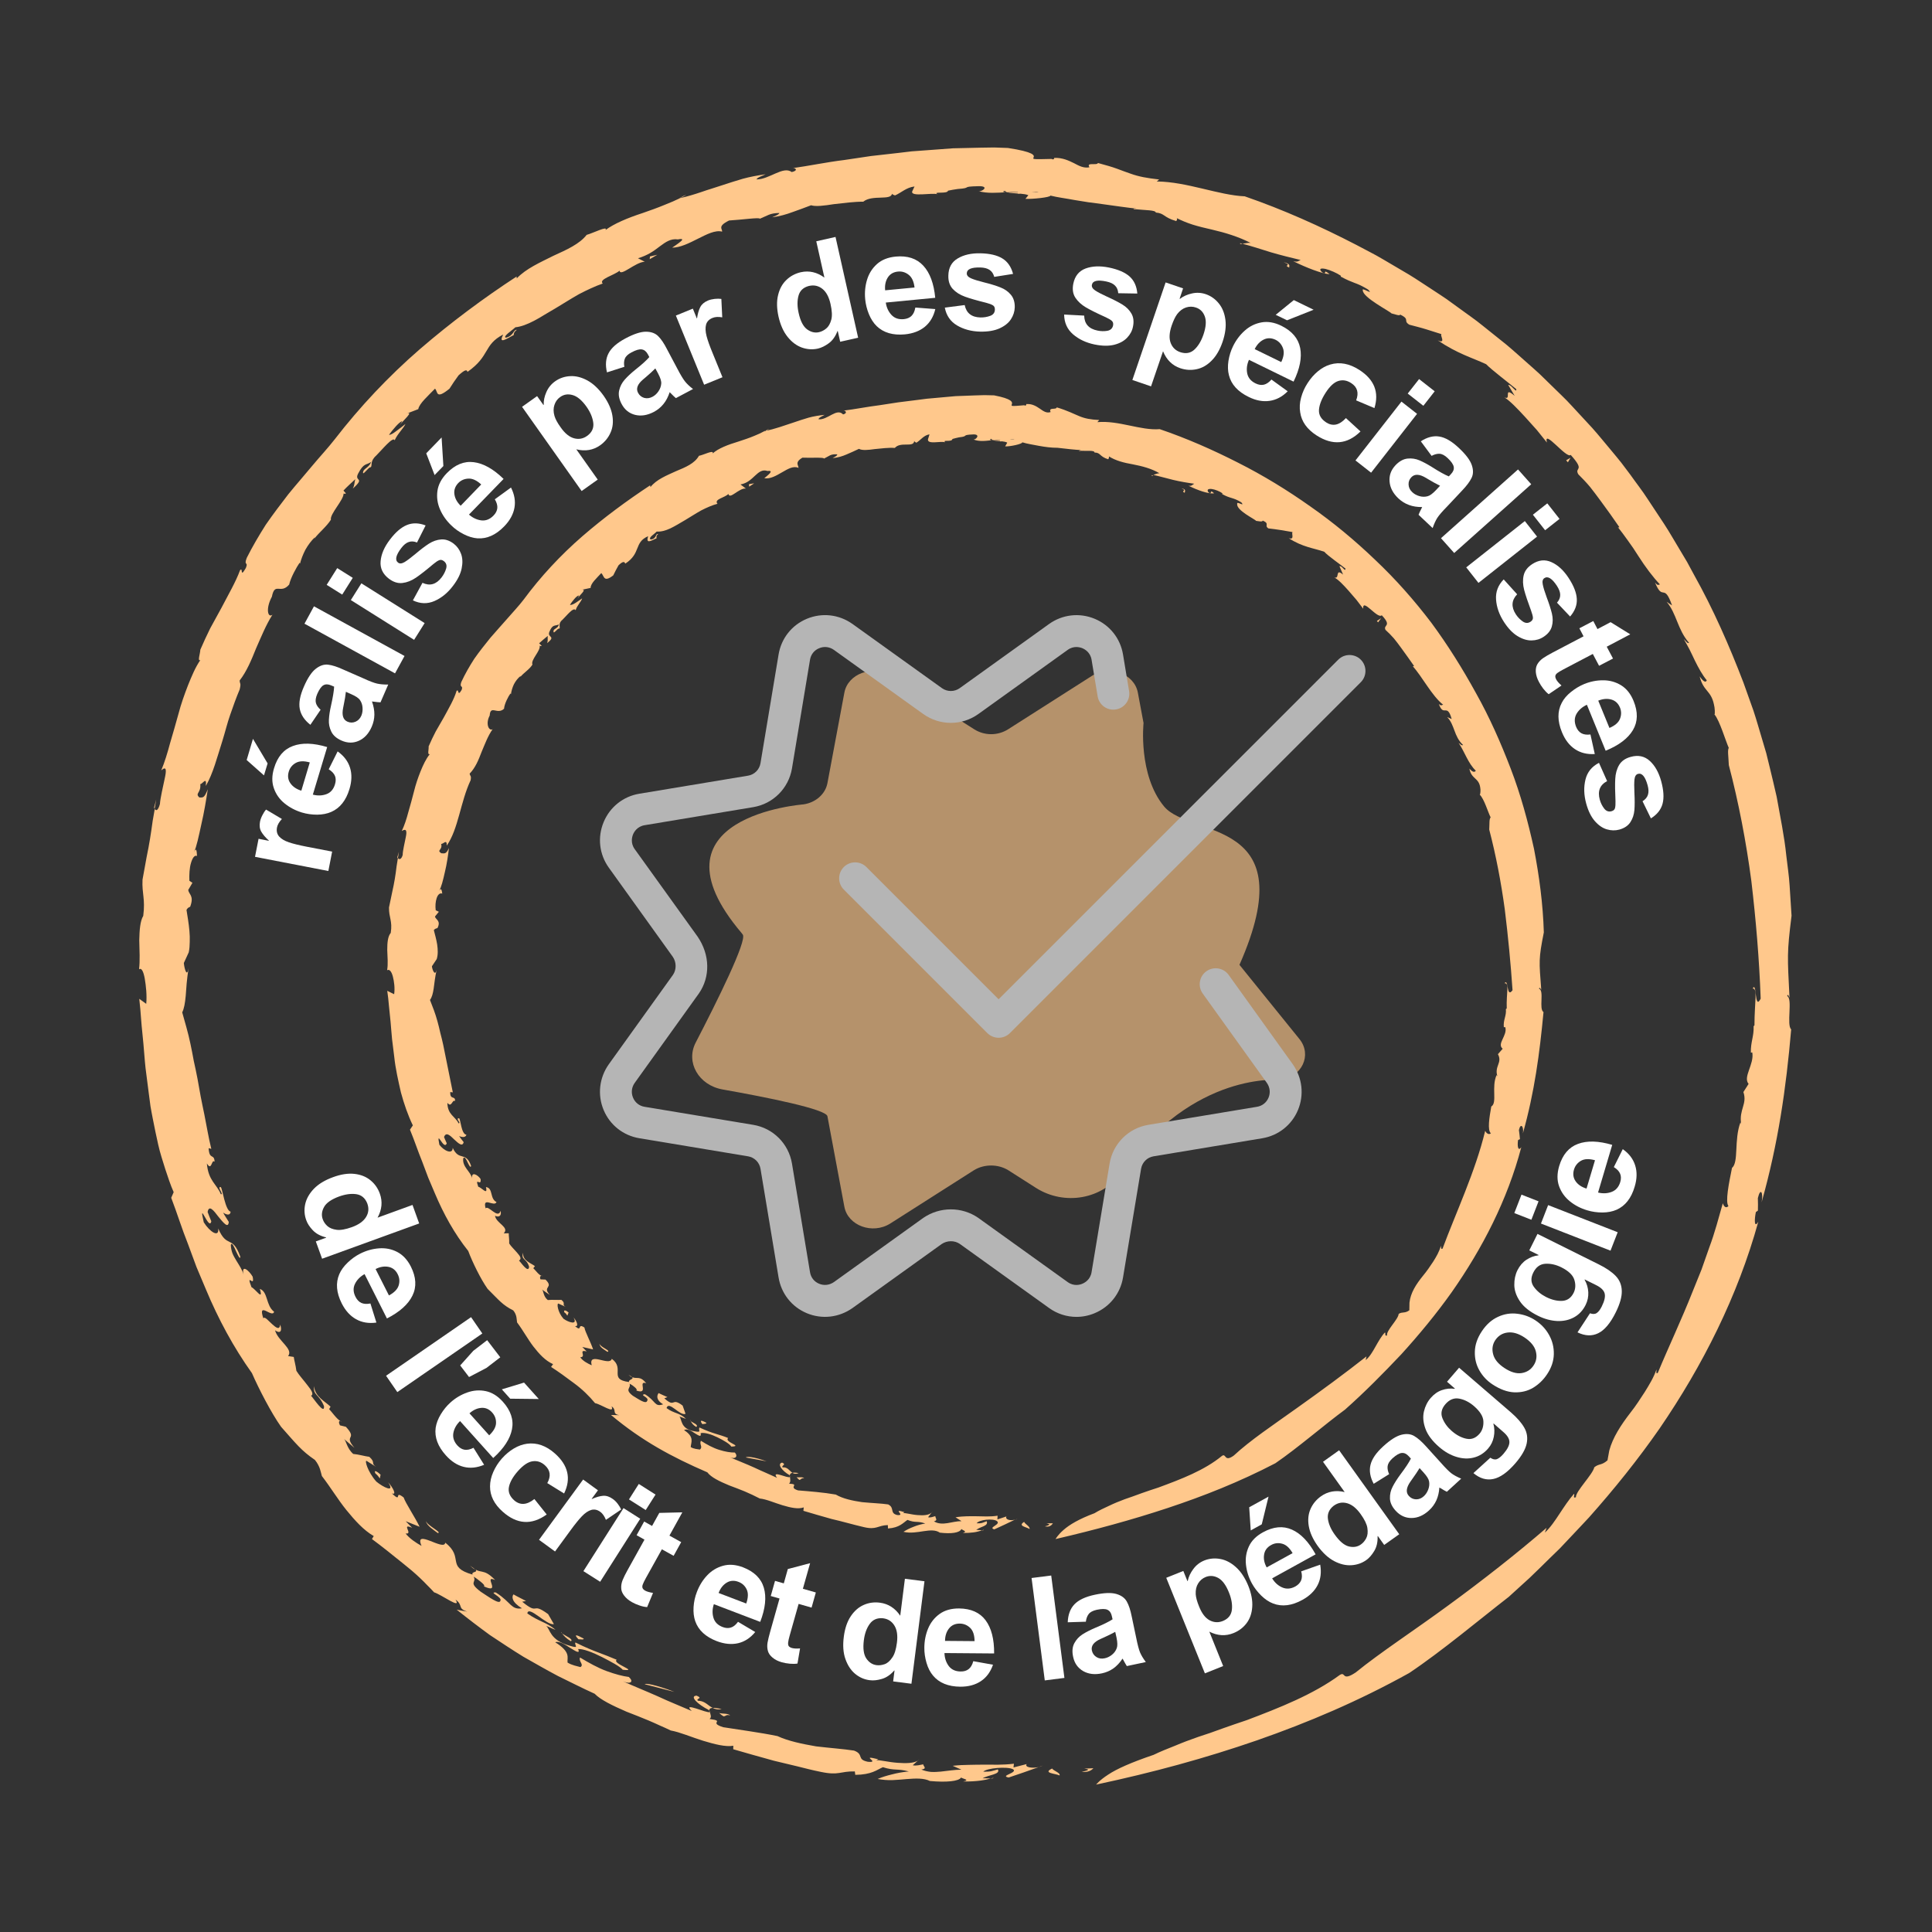 <svg xmlns="http://www.w3.org/2000/svg" xmlns:xlink="http://www.w3.org/1999/xlink" width="500" zoomAndPan="magnify" viewBox="0 0 375 375" height="500" preserveAspectRatio="xMidYMid meet" version="1.0"><rect x="0" y="0" width="375" height="375" fill="#333333" stroke="none"/><defs><filter x="0%" y="0%" width="100%" height="100%" id="d264f52f0b"><feColorMatrix values="0 0 0 0 1 0 0 0 0 1 0 0 0 0 1 0 0 0 1 0" color-interpolation-filters="sRGB"/></filter><g/><clipPath id="8246e070c4"><path d="M 27.004 28.465 L 348 28.465 L 348 346.465 L 27.004 346.465 Z M 27.004 28.465 " clip-rule="nonzero"/></clipPath><mask id="d1d0d60b62"><g filter="url(#d264f52f0b)"><rect x="-37.5" width="450" fill="#000000" y="-37.5" height="450" fill-opacity="0.64"/></g></mask><clipPath id="119be92503"><path d="M 0.398 6 L 137 6 L 137 143 L 0.398 143 Z M 0.398 6 " clip-rule="nonzero"/></clipPath><clipPath id="f162887ecd"><path d="M 46 14 L 149.43 14 L 149.43 89 L 46 89 Z M 46 14 " clip-rule="nonzero"/></clipPath><clipPath id="d4aba66457"><rect x="0" width="156" y="0" height="149"/></clipPath><clipPath id="4927336971"><path d="M 0.078 0.199 L 282.801 0.199 L 282.801 124.52 L 0.078 124.52 Z M 0.078 0.199 " clip-rule="nonzero"/></clipPath><clipPath id="c8c17ffd79"><rect x="0" width="283" y="0" height="125"/></clipPath><clipPath id="4fe2cb566d"><rect x="0" width="283" y="0" height="125"/></clipPath></defs><g clip-path="url(#8246e070c4)"><path fill="#ffc88c" d="M 212.23 343.215 C 211.812 343.66 211.164 344.039 209.949 343.906 C 213.492 343.195 207.906 343.359 212.23 343.215 Z M 72.934 284.73 C 73.039 284.805 73.16 284.883 73.32 284.973 Z M 66.012 275.832 C 66.121 275.891 66.223 275.934 66.316 275.945 C 66.188 275.879 66.094 275.844 66.012 275.832 Z M 140.07 331.723 C 139.25 331.547 138.707 331.484 138.336 331.5 C 138.801 331.75 139.336 331.891 140.07 331.723 Z M 347.668 199.797 C 346.676 211.305 345.152 221.898 341.926 233.367 C 342.297 231.512 341.707 230.383 341.199 232.551 C 341.219 233.363 341.242 234.176 341.207 234.984 L 340.812 235.262 C 340.5 236.758 340.488 238.512 341.293 237.105 C 337.297 251.59 330.473 265.078 322.133 277.258 C 317.914 283.324 313.293 289.062 308.422 294.535 C 307.188 295.887 305.902 297.199 304.66 298.539 L 302.777 300.535 L 300.812 302.445 C 299.5 303.719 298.223 305.02 296.887 306.273 L 292.84 309.957 C 287.355 314.203 279.805 320.539 273.512 324.738 C 263.715 330.18 253.941 334.328 243.961 337.805 C 233.973 341.262 223.766 344.047 212.758 346.387 C 212.758 346.387 213.375 345.57 215.078 344.465 C 216.781 343.328 219.598 342.078 223.914 340.613 C 225.246 339.961 226.656 339.414 228.102 338.836 C 229.535 338.227 231.023 337.668 232.555 337.137 C 233.324 336.883 234.098 336.625 234.883 336.363 C 235.656 336.082 236.438 335.797 237.227 335.52 C 238.801 334.957 240.402 334.414 242.02 333.871 C 248.371 331.469 254.898 328.891 260.035 325.121 C 261.285 324.332 260.332 326.488 263.137 324.625 C 267.965 320.703 274.516 316.453 281.125 311.598 C 287.742 306.77 294.477 301.477 300.191 296.543 L 299.855 297.477 C 300.922 296.512 301.816 295.172 302.715 293.805 C 303.617 292.449 304.508 291.07 305.516 289.945 C 305.727 290.094 305.172 290.926 305.887 290.609 C 305.777 289.516 309.152 286.199 309.449 284.801 C 310.402 284.031 310.809 284.496 312.012 283.453 L 312.359 281.547 C 313.027 279.047 314.59 276.625 316.512 274.141 C 317.488 272.914 318.359 271.551 319.254 270.176 C 320.113 268.777 320.992 267.375 321.52 265.797 C 321.543 266.172 321.367 266.82 321.785 266.457 C 323.812 261.559 326.34 256.246 328.566 250.621 C 329.133 249.223 329.695 247.812 330.27 246.402 C 330.77 244.965 331.281 243.531 331.781 242.102 C 332.848 239.266 333.598 236.348 334.398 233.547 C 334.551 234.074 334.953 234.652 335.492 234.098 C 334.852 233.293 335.555 229.754 336.18 226.691 C 337.527 225.566 336.535 221.281 337.824 217.832 L 337.965 218.176 C 337.496 215.348 339.191 214.309 338.391 211.965 L 339.402 210.383 C 338.25 209.035 340.531 206.582 340.117 204.277 L 339.84 204.32 C 339.789 202.203 340.457 201.16 340.375 199.191 L 340.539 199.016 C 340.543 194.434 341.207 191.789 340.188 191.879 C 341.035 190.289 340.508 196.32 341.746 193.836 C 341.473 186.242 340.832 178.602 339.934 170.988 C 338.926 163.387 337.488 155.84 335.562 148.5 C 335.492 146.73 335.281 145.645 335.551 145.16 C 334.934 143.789 333.797 139.887 332.785 138.68 C 332.898 138.656 332.863 137.395 332.672 136.723 C 332.094 133.973 330.648 134.25 329.898 131.289 C 330.617 132.301 331.082 132.559 331.285 132.047 C 330.414 130.992 329.68 129.648 328.984 128.238 C 328.637 127.535 328.316 126.797 327.949 126.09 C 327.574 125.387 327.199 124.688 326.816 124.027 C 327.18 124.383 327.586 125.012 327.836 124.77 C 325.566 122.133 325.453 119.121 323.496 116.812 L 324.543 117.512 C 322.949 112.98 322.781 116.863 321.238 113.059 C 321.863 113.832 321.906 113.414 322.203 113.449 C 320.84 112.02 319.34 110.02 318.004 107.922 C 317.668 107.402 317.332 106.879 316.992 106.363 C 316.637 105.863 316.289 105.375 315.953 104.891 C 315.27 103.938 314.621 103.055 314.027 102.316 C 314.223 102.457 314.316 102.316 314.316 102.316 C 313.148 100.613 311.922 98.891 310.633 97.152 C 309.992 96.281 309.336 95.402 308.645 94.531 C 307.938 93.676 307.156 92.867 306.348 92.059 C 305.512 90.609 307.824 91.566 304.867 88.293 C 304.105 89.148 299.523 83.082 300.254 85.895 C 299.668 85.172 299.004 84.34 298.305 83.469 C 297.559 82.637 296.777 81.773 296.027 80.938 C 294.504 79.285 293.055 77.77 291.969 77.105 C 293.523 77.906 291.625 74.805 293.996 76.832 L 292.742 74.711 C 293.34 74.59 294.434 76.484 294.301 75.523 C 293.078 74.5 289.426 71.711 288.453 70.688 C 285.703 69.41 282.895 68.66 279.047 66.051 C 280.789 66.863 279.402 64.961 279.797 64.859 L 276.875 63.934 C 275.789 63.59 274.652 63.324 273.543 63.023 C 272.242 62.203 273.805 62.051 271.777 61.055 C 271.703 61.387 270.785 60.996 270.086 60.832 C 269.695 60.367 264.496 57.738 264.52 56.359 C 264.172 55.602 266.801 57.465 265.551 56.207 C 264.328 55.449 263.625 55.168 262.914 54.91 C 262.207 54.641 261.496 54.367 260.238 53.688 L 260.262 53.523 C 259.477 52.988 258.191 52.426 257.297 52.203 C 256.379 52.012 255.871 52.133 256.641 52.871 C 257.785 53.504 256.531 51.992 258.082 53.219 C 256.613 53.148 253.539 51.949 250.996 50.691 C 251.949 50.938 251.977 50.605 252.473 50.473 C 250.566 50.016 248.629 49.539 246.684 48.969 C 245.711 48.68 244.73 48.371 243.746 48.051 C 242.906 47.773 242.035 47.555 241.168 47.316 C 241.637 47.238 242.344 47.074 242.77 47.164 C 240.41 45.949 237.805 45.16 235.262 44.57 C 233.941 44.27 232.652 43.965 231.449 43.586 C 230.363 43.234 229.352 42.816 228.406 42.34 C 228.609 42.586 228.258 43.027 228.258 42.898 C 225.754 42.156 226.074 41.398 224.344 41.254 C 224.301 40.758 222.234 40.809 220.48 40.617 C 219.793 40.727 219.895 40.516 220.551 40.484 C 219.012 40.332 216.574 39.98 213.883 39.605 C 212.168 39.402 210.359 39.141 208.637 38.836 C 206.918 38.508 205.262 38.316 203.875 37.961 C 203.938 38.309 200.316 38.672 199.039 38.598 L 199.605 37.891 C 199.25 37.73 198.695 37.648 198.105 37.598 C 197.789 37.629 197.566 37.625 197.5 37.555 C 196.766 37.504 196.035 37.457 195.57 37.336 C 196.09 37.355 196.789 37.355 197.559 37.344 C 197.57 37.324 197.578 37.312 197.59 37.293 C 196.879 37.254 196.18 37.281 195.48 37.312 C 195.266 37.25 195.117 37.16 195.086 37.031 C 194.445 37.199 194.656 37.281 195.301 37.32 C 193.484 37.414 191.699 37.578 189.953 37.109 C 190.668 37.234 192.105 36.109 189.984 36.137 C 186.254 36.219 188.914 36.473 185.898 36.684 C 185.27 36.766 184.641 36.879 184.012 37.012 C 183.902 37.707 180.992 37.109 181.938 37.699 C 180.984 37.363 176.766 38.266 177.051 37.168 L 177.508 36.195 C 175.902 36.383 174.949 37.406 173.727 37.93 C 173.512 37.859 173.074 37.707 173.145 37.547 C 173.027 39.016 169.305 37.711 167.562 39.148 C 165.871 39.137 163.758 39.41 161.863 39.625 C 159.977 39.926 158.297 40.133 157.434 39.84 C 156.207 40.312 155.039 40.738 153.824 41.168 C 152.617 41.613 151.344 41.984 149.879 42.18 C 150.418 41.914 151.188 41.68 151.277 41.34 C 149.375 41.367 149.02 41.852 147.438 42.473 C 147.734 42.117 143.664 42.688 141.52 42.797 C 139.168 43.945 140.262 44.43 140.156 44.957 C 138.812 44.613 137.18 45.484 135.484 46.328 C 133.785 47.18 132.047 48.07 130.465 48.07 C 130.84 47.812 131.641 47.289 132.09 46.895 C 132.547 46.535 132.637 46.246 131.574 46.469 C 130.227 46.262 129.211 46.965 128.078 47.812 C 127.516 48.238 126.918 48.699 126.223 49.102 C 125.523 49.496 124.75 49.863 123.828 50.125 L 125.148 50.805 C 123.328 50.859 120.422 53.785 120.25 52.539 C 119.273 53.41 116.094 54.211 116.996 55.031 C 115.523 55.543 113.965 56.277 112.395 57.09 C 110.859 57.953 109.34 58.934 107.852 59.82 C 107.102 60.262 106.371 60.691 105.672 61.105 C 104.98 61.539 104.305 61.93 103.652 62.27 C 102.344 62.949 101.129 63.418 100.035 63.527 C 99.383 64.148 97.492 65.344 98.199 65.547 C 99.75 65.18 99.609 63.957 100.32 64.016 C 99.68 64.484 99.711 64.844 99.73 65.02 C 98.027 65.949 96.75 66.793 97.664 64.93 C 93.777 66.965 95.191 69.055 90.738 72.184 C 90.629 71.66 90.191 71.781 89.004 72.855 C 88.379 73.688 87.801 74.566 87.242 75.449 C 84.504 77.668 85.031 75.988 84.434 75.441 C 83.113 76.816 81.352 78.348 81.188 79.414 L 78.844 80.316 C 80.551 79.648 78.074 81.766 77.582 82.535 L 78.074 81.766 C 77.578 81.773 76.168 83.469 75.512 84.383 C 75.777 84.461 76.332 84.117 76.93 83.66 C 77.539 83.215 78.227 82.676 78.703 82.293 C 78.262 83.215 77.141 84.219 76.605 85.465 C 76.312 84.613 74.113 87.352 73.039 88.406 C 71.738 89.562 72.316 90.344 71.961 90.699 C 71.621 90.465 70.117 92.816 70.535 91.41 C 70.816 90.879 71.699 90.637 72.043 89.656 C 71.09 90.332 70.625 89.773 69.512 91.926 C 68.68 93.547 71.008 92.57 68.477 94.836 C 68.891 94.035 68.742 93.711 68.965 93.008 C 68.191 93.738 67.391 94.441 66.664 95.219 L 67.148 95.766 C 66.75 95.992 66.875 95.719 66.684 95.816 C 66.723 97.031 63.973 99.809 64.23 100.875 C 63.379 102.215 61.945 103.34 61.016 104.547 L 61.129 104.273 C 60.438 104.922 59.789 105.793 59.273 106.707 C 58.793 107.641 58.43 108.602 58.234 109.391 L 58.145 109.238 C 57.57 110.07 56.402 112.168 56.129 113.465 C 54.434 115.434 53.352 112.879 52.773 115.82 C 51.527 118.133 51.973 120.023 52.883 119.316 C 51.625 121.281 50.703 123.605 49.711 125.832 C 48.801 128.098 47.895 130.305 46.52 132.078 C 46.527 132.801 46.844 132.477 46.52 133.824 C 45.859 135.395 45.262 137.047 44.691 138.707 C 44.105 140.359 43.707 142.074 43.195 143.707 C 42.148 146.969 41.375 150.105 39.949 152.555 C 40.172 150.559 39.289 152.246 38.875 152.191 C 39.059 153.926 37.77 153.965 38.703 154.789 C 39.383 154.777 39.621 155 40.332 153.195 C 40.027 155.211 39.613 157.738 39.078 160.008 C 38.582 162.281 38.156 164.355 37.656 165.414 C 38.137 164.348 38.188 165.242 38.238 166.145 C 37.75 165.922 37.352 166.547 37.066 167.512 C 36.773 168.477 36.715 169.812 36.758 170.957 L 37.352 171.352 L 36.535 172.742 C 36.652 173.637 37.727 173.828 36.91 176.008 C 36.664 176.105 36.402 176.211 36.199 176.613 C 36.383 177.809 36.645 179.242 36.766 180.688 C 36.828 181.41 36.859 182.129 36.828 182.836 C 36.816 183.535 36.777 184.215 36.633 184.848 L 35.684 186.914 C 35.773 188.008 36.301 189.836 36.594 187.926 C 36.449 189.004 36.301 189.996 36.23 190.891 C 36.16 191.789 36.105 192.59 36.047 193.301 C 35.914 194.723 35.734 195.777 35.367 196.496 C 35.875 198.359 36.512 200.406 36.957 202.574 C 37.199 203.66 37.395 204.777 37.609 205.91 C 37.863 207.039 38.105 208.191 38.328 209.348 C 38.551 210.512 38.762 211.68 38.957 212.848 C 39.168 214.02 39.441 215.176 39.664 216.324 C 40.133 218.625 40.484 220.898 41.016 222.996 L 40.496 222.859 C 40.617 225.227 41.59 223.836 41.652 225.496 C 41.035 224.867 41.125 227.465 40.152 225.812 C 40.434 229.211 42.047 229.785 42.867 231.801 C 43.555 231.938 41.984 230.242 42.859 230.422 C 43.18 230.707 43.719 234.977 44.762 235.188 C 44.664 236.09 43.801 235.695 43.312 235.375 C 43.637 235.988 44.043 236.57 44.406 237.168 C 44.305 238.523 43.363 237.34 42.395 236.164 C 41.492 234.969 40.559 233.77 40.301 235.25 C 40.539 235.848 40.742 236.457 41.012 237.043 C 40.617 239.113 38.449 232.5 39.551 237.246 C 40.699 239.102 42.582 240.32 42.352 238.441 C 44.066 242.426 45.078 239.598 46.641 243.906 C 46.629 244.586 46.234 243.754 45.82 242.875 C 45.441 241.984 45.02 241.059 44.805 241.609 C 44.812 242.188 44.926 242.73 45.109 243.238 C 45.312 243.738 45.586 244.211 45.867 244.676 C 46.426 245.594 47.027 246.461 47.277 247.402 C 46.789 245.285 48.355 246.602 49.039 247.801 C 49.52 250.133 47.645 246.754 48.816 249.848 C 49.547 250.125 51.203 252.688 50.43 250.172 C 52.051 250.73 51.578 253.406 53.199 254.605 C 52.887 255.969 49.953 252.406 51.117 255.891 C 51.383 255.441 52.07 256.355 52.836 257.027 C 53.582 257.715 54.285 258.223 54.387 257.098 C 54.84 258.453 54.332 258.891 53.391 258.215 C 53.91 260.258 57.023 261.828 55.918 263.211 L 57.02 263.383 C 57.102 264.062 57.387 264.945 57.527 266.07 C 57.984 266.848 58.969 267.934 59.695 268.895 C 60.445 269.832 60.965 270.629 60.375 270.914 C 60.805 271.32 63.023 274.754 62.891 272.941 C 61.938 270.539 60.73 270.875 60.961 269.059 C 61.125 271.074 63.09 272.012 64.16 273.035 L 63.883 273.512 C 64.418 274.059 65.324 275.398 66.055 275.809 C 65.73 275.762 65.73 276.156 65.984 276.66 L 67.137 276.938 C 69.531 279.531 66.551 278.414 68.801 281.023 C 68.102 280.465 67.449 279.867 66.762 279.289 C 67.219 279.656 67.297 281.09 68.559 282.207 C 69.512 282.277 70.918 282.684 71.68 282.766 C 73 283.949 71.883 283.949 72.984 284.703 L 71.152 283.555 C 70.754 283.387 71.312 285.613 73.039 287.57 C 74.344 288.656 76.797 289.891 75.332 287.703 C 76.211 288.656 77.113 290.289 76.051 289.863 C 78.199 291.891 76.344 289.078 78.352 290.664 C 78.707 291.746 80.539 294.465 81.449 296.348 L 78.746 295.266 L 80 296.543 C 77.703 295.551 80.328 297.879 78.723 297.645 C 79.484 298.629 80.754 299.465 81.824 300.059 C 80.266 296.52 86.238 301.195 86.422 299.434 C 88.324 300.914 88.305 302.078 88.508 303.051 C 88.691 304.031 89.074 304.875 91.73 305.629 C 91.418 305 92.836 305.258 92.312 304.664 C 92.816 304.938 93.203 304.988 93.598 305.066 C 94.223 305.203 94.875 305.41 96.109 306.688 C 93.656 305.574 97.48 309.527 93.922 307.914 C 94.172 307.805 93.801 307.41 93.301 307.016 C 92.816 306.602 92.207 306.172 91.938 306.039 C 92.574 307.238 90.801 307.035 93.281 308.934 C 94.887 309.973 96.984 311.523 97.125 310.695 C 97.543 309.992 94.762 309.023 96.23 309.094 C 97.816 310.105 98.543 310.969 99.152 311.527 C 99.773 312.07 100.266 312.336 101.312 312.176 C 99.281 310.949 99.305 309.902 99.672 309.469 C 100.461 309.934 101.301 310.32 102.105 310.746 L 101.359 310.895 C 104.758 313.676 102.984 310.805 106.391 313.301 L 107.508 315.238 C 106.105 315.551 102.57 311.496 102.355 313.168 C 103.488 313.977 104.352 314.352 105.172 314.75 C 106.004 315.133 106.816 315.492 107.828 316.352 C 107.262 316.156 106.562 315.773 105.996 315.582 C 106.809 316.141 106.625 318.359 110.637 319.453 C 112.648 320.074 111.371 319.254 111.695 318.805 C 113.691 319.801 115.051 320.336 116.227 320.781 C 117.398 321.23 118.391 321.59 119.703 322.16 C 118.68 322.883 124.211 324.48 120.867 324.098 C 120.359 323.469 118.617 322.543 116.844 321.633 C 115.066 320.73 113.172 320.004 112.219 320.082 C 112.613 321.043 111.863 320.578 110.828 319.953 C 109.816 319.289 108.531 318.449 107.77 318.762 C 110.84 320.691 110.059 321.691 110.16 322.699 C 111.023 323.242 112.066 323.41 112.664 323.582 C 113.418 323.094 112.25 322.473 112.586 321.723 C 114.316 322.77 116.062 323.734 117.723 324.348 C 119.387 324.957 120.891 325.355 122.051 325.496 C 123.09 326.438 122.379 326.969 120.906 326.336 C 123.105 327.332 125.422 328.25 127.672 329.254 C 129.902 330.301 132.172 331.184 134.27 332.105 C 132.285 330.191 137.258 332.633 137.777 332.309 C 137.91 332.785 138.18 333.344 137.719 333.648 C 140.938 334.082 137.363 334.293 140.371 335.25 C 143.562 335.766 147.461 336.262 150.906 336.973 C 152.945 337.926 155.703 338.504 158.406 338.969 C 161.137 339.293 163.82 339.484 165.77 339.789 C 167.754 340.531 166.215 341.504 168.441 341.957 C 171.078 342.23 166.629 340.508 170.469 341.473 L 170.066 341.656 C 170.672 341.566 172.43 342.039 174.23 342.16 C 175.801 342.281 177.375 342.262 178.156 341.734 L 177.164 342.637 C 177.891 342.793 178.59 342.555 179.199 342.457 C 179.207 342.859 180.051 343.285 178.836 343.469 C 179.434 343.723 180.059 343.855 180.691 343.926 C 181.328 343.965 181.984 343.926 182.637 343.863 C 183.953 343.734 185.289 343.492 186.609 343.492 L 184.914 342.742 C 186.043 342.617 187.078 342.566 188.062 342.559 C 189.051 342.547 189.984 342.508 190.918 342.52 C 192.781 342.516 194.637 342.605 196.801 342.336 L 196.719 343.062 L 199.281 342.406 C 198.809 343.012 200.316 343.277 201.605 342.992 C 199.688 343.672 197.754 344.375 195.793 345.012 C 194.824 344.836 195.336 344.598 195.926 344.324 C 196.516 344.059 197.184 343.684 196.574 343.391 C 195.531 342.844 191.496 343.168 190.855 343.887 C 192.418 343.906 192.488 343.746 193.684 343.441 C 194.246 344.422 191.871 344.473 190.715 345.176 C 191.211 345.133 191.84 345.211 192.289 345.211 C 191.676 345.383 191.043 345.52 190.328 345.609 C 189.379 345.73 188.293 345.809 186.941 345.781 C 188.465 345.477 186.754 345.242 186.551 345.012 C 186.102 345.77 183.641 345.977 180.5 345.691 C 179.332 345.113 177.77 345.176 175.996 345.316 C 175.113 345.387 174.18 345.484 173.227 345.52 C 172.273 345.551 171.301 345.469 170.348 345.297 C 171.172 344.941 172.102 344.656 173.109 344.414 C 174.129 344.141 175.227 343.945 176.402 343.836 C 174.039 343.215 173.723 343.754 171.371 343.012 C 170.148 343.539 169.211 344.461 166.008 344.496 L 165.922 343.832 C 163.043 343.766 162.891 344.676 159.297 343.918 C 157.75 343.613 156.219 343.207 154.699 342.832 C 153.184 342.469 151.676 342.109 150.215 341.758 C 147.328 340.945 144.609 340.215 142.32 339.527 L 142.336 338.848 C 140.871 339.113 138.711 338.562 136.477 337.883 C 134.238 337.195 131.988 336.203 130.191 335.887 C 129.504 335.543 128.785 335.23 128.062 334.914 C 127.348 334.578 126.625 334.262 125.895 333.949 C 124.438 333.332 122.969 332.773 121.598 332.234 C 118.891 331.062 116.566 329.934 115.414 328.75 C 112.957 327.645 110.641 326.441 108.316 325.32 C 106.035 324.117 103.836 322.84 101.605 321.582 C 99.426 320.246 97.285 318.816 95.09 317.363 C 92.961 315.812 90.82 314.18 88.637 312.43 C 89.316 312.582 90.027 312.691 90.715 312.816 C 88.688 312.172 90.008 311.617 88.418 310.48 C 89.672 312.508 85.711 309.512 84.258 309.07 C 83.836 308.598 83.379 308.141 82.91 307.672 C 82.453 307.188 81.969 306.711 81.473 306.242 C 80.477 305.301 79.402 304.391 78.309 303.527 C 76.133 301.781 74.02 300.059 72.195 298.73 L 72.543 298.152 C 70.531 296.977 68.891 295.121 67.238 293.105 C 65.598 291.078 64.18 288.703 62.477 286.496 C 62.27 285.84 62.168 284.648 61.125 283.371 C 58.492 281.57 57.535 280.301 54.555 276.938 C 52.664 274.277 50.227 269.559 48.902 266.523 C 45.332 261.527 42.371 256.031 39.961 250.254 C 39.352 248.812 38.75 247.363 38.133 245.914 C 37.586 244.438 37.039 242.957 36.492 241.473 C 35.309 238.527 34.383 235.492 33.234 232.492 L 33.711 231.398 C 33.074 229.977 32.59 228.449 32.074 226.91 C 31.594 225.363 31.066 223.785 30.703 222.152 C 30.336 220.523 29.996 218.875 29.672 217.215 C 29.516 216.387 29.344 215.562 29.211 214.73 C 29.102 213.898 28.988 213.066 28.879 212.23 C 28.668 210.574 28.453 208.926 28.25 207.312 C 28.07 205.691 27.984 204.098 27.832 202.547 C 27.703 200.996 27.508 199.492 27.406 198.043 C 27.305 196.586 27.184 195.195 27.031 193.871 L 28.383 194.844 C 28.543 193.191 28.332 191.324 28.098 189.957 C 27.863 188.598 27.449 187.742 26.98 188.168 C 27.207 186.5 27.062 184.422 27.031 182.492 C 27.074 180.566 27.195 178.785 27.805 177.77 C 28.23 174.395 27.531 173.57 27.664 170.727 C 27.996 169.043 28.207 167.621 28.461 166.344 C 28.727 165.07 28.938 163.93 29.121 162.805 C 29.305 161.672 29.469 160.555 29.637 159.316 C 29.762 158.59 29.895 157.82 30.043 156.996 C 30.254 157.453 30.684 157.375 31.039 156.074 C 31.121 154.871 31.637 152.73 31.961 151.16 C 32.312 149.598 32.367 148.57 31.301 149.527 C 31.961 147.922 32.508 146.141 33.004 144.273 C 33.555 142.422 34.102 140.496 34.637 138.57 C 35.141 136.633 35.812 134.758 36.504 132.98 C 37.223 131.207 37.918 129.512 38.895 128.105 C 38.273 128.469 38.863 126.879 38.883 126.109 C 39.48 124.719 40.129 123.328 40.801 121.961 C 41.531 120.625 42.262 119.297 42.973 118 C 44.328 115.383 45.75 112.98 46.59 110.688 C 47.246 109.949 46.488 112.383 47.715 110.254 C 48.273 108.902 47.238 109.941 47.906 108.258 C 49.012 106.066 50.266 103.93 51.586 101.852 C 52.984 99.824 54.477 97.867 55.957 95.941 C 57.484 94.055 59.086 92.258 60.57 90.453 C 62.07 88.652 63.641 86.977 65.008 85.223 C 69.844 78.969 75.41 73.047 81.465 67.797 C 87.535 62.562 93.91 57.832 100.27 53.676 L 100.297 54.039 C 102.094 52.137 104.871 50.926 107.414 49.648 C 110.02 48.465 112.492 47.359 113.871 45.586 C 115.066 45.273 118.082 43.73 117.531 44.645 C 119.184 43.414 121.801 42.309 124.711 41.359 C 126.156 40.859 127.648 40.332 129.09 39.727 C 130.094 39.34 131.066 38.914 132.016 38.457 C 133.438 38.133 134.785 37.727 136.102 37.281 C 137.43 36.809 138.773 36.434 140.109 35.977 C 141.445 35.539 142.793 35.102 144.191 34.695 C 145.594 34.312 147.062 34.047 148.605 33.824 C 148.027 34.102 146.941 34.473 146.84 34.82 C 149.293 34.859 152.043 32.133 153.664 33.398 C 155.008 33.125 154.473 32.465 153.645 32.668 C 157.02 32.203 160.395 31.48 163.859 31.059 C 165.586 30.797 167.32 30.543 169.062 30.285 C 170.816 30.086 172.57 29.883 174.332 29.688 L 176.98 29.375 L 179.645 29.18 L 184.988 28.785 C 186.773 28.746 188.559 28.703 190.348 28.664 L 192.965 28.625 L 195.633 28.719 C 200.691 29.496 200.773 30.145 200.633 30.52 C 200.496 30.898 200.102 30.957 204.109 30.848 C 204.727 31.211 204.645 30.32 204.719 30.645 C 206.277 30.609 207.422 31.168 208.445 31.664 C 209.461 32.203 210.352 32.691 211.469 32.469 C 210.746 31.402 212.957 32.184 213.109 31.637 C 214.609 32.051 215.805 32.375 216.812 32.75 C 217.824 33.125 218.656 33.441 219.465 33.715 C 221.066 34.289 222.559 34.555 224.992 34.84 L 224.523 35.223 C 230.395 35.277 236.535 37.891 241.598 38.105 C 249.109 40.699 256.309 43.934 263.258 47.531 C 264.973 48.465 266.738 49.309 268.418 50.316 C 270.102 51.305 271.777 52.297 273.457 53.281 C 275.121 54.293 276.723 55.398 278.355 56.445 C 279.164 56.988 279.988 57.504 280.781 58.055 L 283.141 59.766 C 284.699 60.926 286.316 61.996 287.816 63.234 L 292.363 66.875 C 293.855 68.113 295.277 69.43 296.738 70.707 C 297.457 71.355 298.203 71.984 298.906 72.652 L 300.992 74.688 C 302.359 76.059 303.812 77.359 305.109 78.805 L 309.07 83.086 C 310.363 84.535 311.578 86.062 312.836 87.547 C 313.453 88.305 314.094 89.043 314.691 89.809 L 316.453 92.148 C 317.566 93.727 318.766 95.238 319.809 96.859 L 322.992 101.676 C 324.047 103.277 324.98 104.961 325.984 106.602 L 327.461 109.074 L 328.828 111.602 C 332.574 118.293 335.656 125.328 338.402 132.492 L 340.336 137.918 C 340.945 139.742 341.453 141.59 342.012 143.434 L 342.832 146.203 L 343.52 149.012 C 343.965 150.887 344.434 152.762 344.848 154.645 C 345.516 158.445 346.336 162.238 346.723 166.102 C 346.938 168.035 347.25 169.953 347.363 171.898 C 347.492 173.844 347.613 175.785 347.738 177.742 C 346.816 185.133 346.949 185.609 347.34 193.645 C 347.137 193.312 347.09 192.812 346.887 193.34 C 348 193.77 346.715 198.965 347.668 199.797 Z M 201.633 37.344 C 201.277 37.254 200.781 37.27 200.254 37.324 C 200.77 37.324 201.238 37.332 201.633 37.344 Z M 332.793 138.691 C 332.773 138.668 332.746 138.637 332.727 138.609 C 332.754 138.672 332.773 138.699 332.793 138.691 Z M 181.949 37.727 C 181.996 37.758 182.039 37.781 182.102 37.812 C 182.07 37.777 182.016 37.746 181.949 37.727 Z M 241.18 47.328 C 241.027 47.285 240.875 47.246 240.723 47.199 C 240.625 47.387 240.848 47.387 241.18 47.328 Z M 91.203 303.891 C 91.617 304.27 91.965 304.52 92.27 304.684 C 92.109 304.512 91.793 304.266 91.203 303.891 Z M 195.301 37.336 C 195.387 37.344 195.473 37.344 195.57 37.352 C 195.543 37.344 195.508 37.336 195.48 37.332 C 195.422 37.332 195.367 37.336 195.301 37.336 Z M 29.91 156.715 C 29.93 156.828 29.965 156.93 30.004 157.016 C 30.105 156.438 30.215 155.824 30.328 155.172 Z M 192.844 345.062 C 192.652 345.125 192.449 345.172 192.254 345.227 C 192.551 345.223 192.781 345.191 192.844 345.062 Z M 138.336 331.5 C 138.121 331.387 137.91 331.262 137.715 331.121 C 137.086 330.656 136.488 330.117 135.465 330.117 C 134.969 329.633 136.59 329.73 135.211 329.125 C 133.77 329.195 135.383 330.805 137.582 331.91 C 137.633 331.965 137.652 331.996 137.684 332.043 C 137.652 331.75 137.77 331.527 138.336 331.5 Z M 131.879 38.488 C 131.906 38.48 131.926 38.477 131.949 38.469 C 132.375 38.266 132.809 38.07 133.203 37.832 C 132.688 37.984 132.422 38.152 131.879 38.488 Z M 201.57 342.996 C 201.875 342.93 202.164 342.832 202.414 342.699 C 202.133 342.801 201.848 342.902 201.57 342.996 Z M 178.113 341.746 C 178.227 341.668 178.32 341.582 178.398 341.484 Z M 137.676 332.043 C 137.684 332.133 137.707 332.234 137.734 332.336 C 137.805 332.289 137.785 332.195 137.676 332.043 Z M 204.211 343.27 C 202.301 344.168 204.828 344.223 205.66 344.613 C 205.863 344.105 204.512 343.734 204.211 343.27 Z M 140.574 333.129 C 140.992 333.027 140.953 332.754 141.738 332.965 C 141.215 332.508 140.363 332.703 139.582 332.492 C 139.754 332.641 140.445 333.25 140.574 333.129 Z M 130.902 328.395 C 128.965 327.625 125.559 326.562 125.133 326.902 Z M 112.281 318.184 C 112.715 318.164 113.293 318.336 113.305 318.055 C 111.754 317.195 111.34 317.18 112.281 318.184 Z M 110.801 318.562 C 111.41 318.195 109.719 317.508 109.109 317.059 C 109.461 317.52 109.887 318.012 110.801 318.562 Z M 109.117 317.051 C 109.047 316.957 108.984 316.867 108.914 316.77 C 108.883 316.848 108.969 316.941 109.117 317.051 Z M 82.676 295.246 C 82.812 296.168 84.352 297.062 84.973 297.566 C 85.902 297.473 82.973 296.145 82.676 295.246 Z M 72.867 286 C 73.332 286.367 73.422 286.566 73.727 286.961 L 73.867 286.23 C 73.312 285.688 72.461 285.141 72.867 286 Z M 126.156 49.785 L 126.109 50.309 L 127.586 49.449 Z M 249.16 50.879 C 251.035 51.648 248.875 51.344 250.273 51.953 C 250.043 51.781 250.832 51.293 249.16 50.879 Z M 303.992 89.34 L 304.328 89.734 L 304.836 88.852 Z M 204.363 295.672 C 201.348 295.629 205.25 295.703 202.809 296.262 C 203.66 296.449 204.09 296.098 204.363 295.672 Z M 287.219 154.359 C 287.203 154.344 287.188 154.312 287.168 154.301 C 287.188 154.344 287.207 154.363 287.219 154.359 Z M 153.297 286.445 C 153.297 286.535 153.297 286.625 153.309 286.727 C 153.359 286.676 153.359 286.586 153.297 286.445 Z M 192.578 85.445 C 192.641 85.449 192.703 85.449 192.773 85.449 C 192.754 85.445 192.742 85.438 192.723 85.426 C 192.68 85.438 192.629 85.438 192.578 85.445 Z M 223.867 92.301 C 223.766 92.277 223.664 92.25 223.559 92.227 C 223.473 92.41 223.625 92.383 223.867 92.301 Z M 196.992 295.02 C 197.176 294.961 197.363 294.883 197.516 294.77 C 197.344 294.852 197.164 294.934 196.992 295.02 Z M 190.949 296.918 C 190.824 296.977 190.703 297.027 190.574 297.078 C 190.766 297.078 190.906 297.039 190.949 296.918 Z M 77.113 166.406 C 77.141 166.488 77.176 166.559 77.223 166.621 C 77.285 166.215 77.355 165.789 77.426 165.332 Z M 181.016 293.371 L 180.812 293.641 C 180.895 293.555 180.965 293.469 181.016 293.371 Z M 148.379 83.762 C 148.398 83.762 148.41 83.754 148.43 83.746 C 148.723 83.59 149.012 83.441 149.285 83.258 C 148.926 83.355 148.746 83.488 148.379 83.762 Z M 155.023 285.926 C 154.453 285.828 154.066 285.816 153.797 285.875 C 154.109 286.07 154.477 286.152 155.023 285.926 Z M 121.98 266.832 C 122.254 267.094 122.492 267.254 122.711 267.348 C 122.609 267.215 122.391 267.055 121.98 266.832 Z M 153.805 285.867 C 153.219 285.492 152.852 284.699 151.898 284.82 C 151.594 284.41 152.742 284.328 151.816 283.891 C 150.773 284.113 151.766 285.48 153.234 286.316 C 153.266 286.367 153.27 286.402 153.289 286.438 C 153.301 286.164 153.41 285.949 153.805 285.867 Z M 109.785 253.684 C 109.867 253.73 109.961 253.773 110.082 253.82 Z M 201.664 86.539 C 200.496 86.309 199.363 86.148 198.43 85.852 C 198.461 86.188 195.965 86.703 195.098 86.641 L 195.508 85.922 C 195.266 85.77 194.883 85.707 194.477 85.66 C 194.266 85.699 194.113 85.699 194.07 85.621 C 193.574 85.586 193.09 85.551 192.773 85.449 C 193.121 85.457 193.598 85.445 194.113 85.418 C 194.125 85.398 194.125 85.387 194.141 85.367 C 193.664 85.348 193.191 85.383 192.723 85.426 C 192.57 85.363 192.449 85.285 192.43 85.16 C 191.992 85.336 192.133 85.414 192.578 85.438 C 191.332 85.57 190.109 85.77 188.922 85.293 C 189.41 85.418 190.402 84.289 188.949 84.32 C 186.395 84.422 188.215 84.664 186.152 84.887 C 185.719 84.973 185.293 85.082 184.867 85.203 C 184.797 85.891 182.809 85.262 183.465 85.863 C 182.809 85.516 179.941 86.367 180.121 85.266 L 180.414 84.309 C 179.312 84.461 178.68 85.449 177.863 85.934 C 177.719 85.859 177.414 85.699 177.453 85.539 C 177.414 86.996 174.828 85.617 173.684 86.945 C 172.52 86.855 171.078 87.039 169.781 87.168 C 168.492 87.352 167.34 87.461 166.723 87.121 C 165.898 87.512 165.117 87.871 164.297 88.215 C 163.484 88.566 162.617 88.832 161.609 88.914 C 161.965 88.691 162.484 88.52 162.523 88.191 C 161.195 88.082 160.98 88.52 159.918 89.023 C 160.102 88.711 157.273 88.914 155.754 88.832 C 154.188 89.746 155.008 90.312 154.988 90.816 C 154 90.363 152.91 91.031 151.785 91.68 C 150.652 92.332 149.504 93.012 148.348 92.824 C 148.824 92.391 150.477 91.227 148.98 91.418 C 146.961 90.746 146.344 93.59 143.727 94.031 L 144.781 94.832 C 143.441 94.66 141.652 97.062 141.375 95.867 C 140.77 96.586 138.484 96.895 139.266 97.781 C 138.223 98.059 137.148 98.535 136.082 99.082 C 135.031 99.668 133.996 100.348 132.984 100.949 C 131.961 101.543 131.004 102.141 130.094 102.57 C 129.18 102.992 128.297 103.238 127.457 103.176 C 127.043 103.652 125.715 104.414 126.312 104.707 C 127.488 104.617 127.191 103.504 127.758 103.656 C 127.324 103.988 127.406 104.312 127.445 104.473 C 126.238 105.035 125.348 105.598 125.797 104.078 C 123.004 105.293 124.477 107.395 121.363 109.402 C 121.191 108.926 120.859 108.969 120.059 109.719 C 119.691 110.355 119.355 111.016 119.031 111.684 C 117.129 113.145 117.297 111.797 116.711 111.234 C 115.836 112.207 114.621 113.246 114.641 114.113 L 112.809 114.504 C 114.145 114.215 112.391 115.605 112.098 116.172 L 112.391 115.598 C 111.969 115.527 111.055 116.738 110.629 117.383 C 111.105 117.582 112.293 116.609 113 116.141 C 112.777 116.844 111.996 117.512 111.73 118.453 C 111.348 117.695 109.898 119.621 109.148 120.32 C 108.223 121.07 108.824 121.797 108.578 122.023 C 108.246 121.781 107.305 123.453 107.445 122.379 C 107.605 121.984 108.336 121.934 108.48 121.191 C 107.758 121.586 107.266 121.062 106.633 122.641 C 106.156 123.82 108.035 123.391 106.188 124.832 C 106.414 124.246 106.246 123.961 106.32 123.43 C 105.762 123.898 105.176 124.355 104.645 124.859 L 105.152 125.371 C 104.832 125.492 104.902 125.297 104.746 125.34 C 104.961 126.312 102.953 128.113 103.348 128.996 C 102.789 129.918 101.656 130.582 101 131.391 L 101.059 131.195 C 100.531 131.602 100.082 132.184 99.75 132.82 C 99.445 133.469 99.246 134.16 99.176 134.738 L 99.074 134.605 C 98.668 135.164 97.898 136.613 97.836 137.562 C 96.527 138.812 95.191 136.734 95.047 138.891 C 94.203 140.477 94.867 141.953 95.617 141.539 C 94.691 142.844 94.113 144.449 93.465 145.977 C 92.875 147.531 92.262 149.031 91.156 150.168 C 91.246 150.695 91.52 150.5 91.348 151.441 C 89.352 155.688 88.977 160.91 86.711 164.133 C 86.766 162.754 86.035 163.863 85.629 163.801 C 85.953 165.035 84.668 164.965 85.648 165.613 C 86.309 165.652 86.574 165.82 87.137 164.613 C 86.984 166 86.727 167.723 86.352 169.262 C 86.004 170.805 85.668 172.203 85.23 172.914 C 85.656 172.203 85.75 172.82 85.844 173.449 C 84.848 173.086 84.352 175.102 84.574 176.684 L 85.18 176.977 L 84.422 177.902 C 84.562 178.52 85.648 178.684 84.906 180.145 C 84.656 180.203 84.402 180.273 84.207 180.539 C 84.414 181.359 84.699 182.344 84.855 183.328 C 85 184.316 85.031 185.301 84.77 186.156 L 83.832 187.555 C 83.918 188.305 84.461 189.547 84.746 188.25 C 84.422 189.715 84.312 190.938 84.172 191.902 C 84.02 192.875 83.836 193.594 83.457 194.09 C 83.953 195.348 84.504 196.734 84.898 198.199 C 85.109 198.93 85.281 199.688 85.457 200.457 C 85.66 201.219 85.852 201.996 86.023 202.781 C 86.66 205.914 87.312 209.148 87.891 212.027 L 87.391 211.965 C 87.332 213.605 88.387 212.57 88.328 213.711 C 87.77 213.32 87.668 215.129 86.836 214.051 C 86.875 216.406 88.379 216.688 88.996 218.035 C 89.656 218.074 88.277 217.012 89.113 217.062 C 89.398 217.234 89.543 220.203 90.535 220.246 C 90.355 220.895 89.562 220.695 89.113 220.52 C 89.379 220.918 89.703 221.301 89.996 221.688 C 89.758 222.668 88.973 221.918 88.152 221.16 C 87.375 220.398 86.57 219.621 86.188 220.703 C 86.367 221.109 86.52 221.523 86.715 221.918 C 86.148 223.441 84.625 218.898 85.281 222.195 C 86.207 223.43 87.898 224.129 87.867 222.793 C 89.117 225.496 90.395 223.348 91.438 226.289 C 91.344 226.785 91.07 226.219 90.77 225.629 C 90.496 225.031 90.18 224.406 89.918 224.828 C 89.672 226.512 91.418 227.441 91.648 228.754 C 91.418 227.27 92.766 228.051 93.281 228.844 C 93.477 230.484 92.074 228.238 92.836 230.355 C 93.488 230.477 94.734 232.16 94.324 230.406 C 95.785 230.617 95.004 232.645 96.375 233.324 C 95.918 234.371 93.59 232.109 94.258 234.539 C 94.805 233.84 96.66 236.738 97.164 235.016 C 97.398 235.961 96.871 236.363 96.082 235.98 C 96.293 237.449 98.973 238.199 97.766 239.395 L 98.75 239.375 C 98.734 239.883 98.867 240.512 98.836 241.355 C 99.141 241.883 99.891 242.578 100.418 243.207 C 100.965 243.824 101.305 244.363 100.734 244.676 C 101.066 244.93 102.559 247.273 102.699 245.883 C 102.203 244.16 101.059 244.598 101.543 243.148 C 101.391 244.688 103.016 245.133 103.828 245.754 L 103.512 246.168 C 103.977 246.562 104.699 247.707 105.355 247.68 C 104.859 247.488 104.719 247.871 104.902 248.32 L 105.883 248.367 C 107.598 250.043 105.137 249.617 106.723 251.348 C 106.195 251.012 105.703 250.641 105.191 250.285 C 105.531 250.508 105.406 251.621 106.328 252.34 C 107.148 252.25 108.309 252.355 108.957 252.301 C 109.918 253.039 108.953 253.223 109.785 253.652 L 108.379 253.02 C 108.051 252.953 108.203 254.652 109.383 255.98 C 110.332 256.664 112.23 257.289 111.328 255.727 C 111.918 256.367 112.434 257.566 111.594 257.383 C 113.109 258.707 111.969 256.691 113.434 257.672 C 113.566 258.504 114.652 260.492 115.121 261.922 L 113.023 261.445 L 113.875 262.316 C 112.105 261.844 113.945 263.391 112.625 263.445 C 113.113 264.16 114.062 264.652 114.848 265.004 C 114.125 262.227 118.324 265.285 118.75 263.746 C 121.387 265.652 118.02 267.734 122.094 268.25 C 121.941 267.75 123.059 267.75 122.711 267.305 C 123.664 267.723 124.184 266.953 125.438 268.484 C 123.656 267.883 126.086 270.785 123.504 269.902 C 123.719 269.77 123.484 269.477 123.148 269.211 C 122.824 268.926 122.398 268.652 122.203 268.574 C 122.527 269.527 121.141 269.609 122.832 270.914 C 123.957 271.586 125.391 272.637 125.629 271.887 C 126.066 271.191 124 270.773 125.156 270.609 C 127.348 271.926 127 273.168 128.711 272.574 C 127.305 271.766 127.484 270.836 127.84 270.398 C 128.391 270.684 128.98 270.914 129.547 271.176 L 128.945 271.414 C 131.176 273.406 130.223 271.09 132.496 272.82 L 133.062 274.422 C 131.949 274.887 129.797 271.773 129.375 273.309 C 130.902 274.434 131.828 274.141 133.145 275.387 C 132.738 275.293 132.262 275.039 131.855 274.949 C 132.395 275.336 131.938 277.395 134.867 277.82 C 136.309 278.121 135.457 277.543 135.77 277.078 C 138.52 278.363 139.539 278.363 141.328 279.117 C 140.477 279.926 144.367 280.719 141.945 280.781 C 141.648 280.262 140.484 279.59 139.27 278.992 C 138.059 278.398 136.723 277.988 135.992 278.176 C 136.156 279.012 135.656 278.68 134.949 278.246 C 134.262 277.785 133.398 277.199 132.77 277.586 C 134.859 278.914 134.125 279.945 134.066 280.871 C 134.652 281.258 135.422 281.277 135.852 281.359 C 136.488 280.809 135.688 280.383 136.043 279.652 C 137.211 280.395 138.406 281.043 139.57 281.406 C 140.734 281.773 141.801 281.957 142.645 281.938 C 143.301 282.695 142.715 283.285 141.691 282.867 C 143.211 283.516 144.801 284.133 146.336 284.824 C 147.863 285.551 149.402 286.18 150.824 286.844 C 149.59 285.211 152.914 287.043 153.328 286.676 C 153.379 287.125 153.512 287.645 153.156 287.977 C 155.414 288.098 152.84 288.633 154.902 289.285 C 157.148 289.469 159.855 289.672 162.227 290.094 C 163.586 290.895 165.473 291.293 167.328 291.566 C 169.203 291.75 171.051 291.809 172.387 292.004 C 173.723 292.672 172.621 293.695 174.141 294.066 C 175.953 294.25 172.945 292.688 175.559 293.512 L 175.277 293.707 C 175.699 293.605 176.898 293.996 178.133 294.078 C 179.207 294.168 180.293 294.121 180.84 293.574 L 180.141 294.492 C 180.637 294.629 181.117 294.383 181.543 294.273 C 181.543 294.676 182.117 295.082 181.277 295.293 C 182.922 296.297 184.816 295.234 186.629 295.254 L 185.465 294.508 C 187.016 294.254 188.305 294.301 189.59 294.305 C 190.867 294.324 192.145 294.426 193.633 294.199 L 193.594 294.922 L 195.348 294.34 C 195.031 294.941 196.129 295.242 197.023 294.953 C 195.703 295.59 194.363 296.246 192.996 296.848 C 191.66 296.492 194.375 295.906 193.504 295.246 C 192.773 294.68 190.008 294.961 189.57 295.672 C 190.645 295.711 190.695 295.551 191.516 295.266 C 191.914 296.25 190.281 296.27 189.48 296.969 C 189.836 296.93 190.289 297.02 190.605 297.02 C 189.613 297.406 188.535 297.559 186.875 297.547 C 187.93 297.234 186.75 297.008 186.609 296.777 C 186.297 297.535 184.59 297.75 182.414 297.484 C 181.609 296.926 180.527 297.02 179.293 297.199 C 178.066 297.387 176.684 297.641 175.359 297.324 C 175.953 296.945 176.602 296.621 177.312 296.352 C 178.023 296.059 178.785 295.844 179.598 295.711 C 177.98 295.145 177.75 295.66 176.141 295.012 C 175.285 295.582 174.598 296.531 172.359 296.676 L 172.328 296.016 C 170.32 296.074 170.176 297 167.684 296.414 C 165.555 295.922 163.434 295.293 161.406 294.832 C 159.402 294.254 157.527 293.742 155.941 293.25 L 156.004 292.582 C 154.93 292.977 153.418 292.629 151.867 292.164 C 150.309 291.699 148.758 290.988 147.477 290.863 C 146.527 290.359 145.523 289.902 144.52 289.469 C 143.512 289.051 142.488 288.676 141.527 288.312 C 139.641 287.527 138.02 286.75 137.293 285.777 C 130.445 282.816 124.559 279.656 118.594 274.645 C 119.125 274.668 119.68 274.676 120.211 274.684 C 118.676 274.402 119.824 273.715 118.699 272.965 C 119.418 274.555 116.633 272.535 115.504 272.355 C 114.387 270.988 112.98 269.617 111.406 268.469 C 109.855 267.297 108.305 266.18 106.961 265.32 L 107.352 264.781 C 105.82 264.094 104.66 262.805 103.543 261.375 C 102.438 259.934 101.523 258.215 100.359 256.672 C 100.277 256.164 100.359 255.223 99.617 254.348 C 97.531 253.293 96.883 252.395 94.641 250.164 C 93.324 248.309 91.691 244.98 90.883 242.812 C 88.203 239.449 86.098 235.633 84.402 231.609 C 83.977 230.605 83.543 229.594 83.117 228.582 C 82.73 227.555 82.344 226.523 81.957 225.496 C 81.117 223.449 80.438 221.34 79.574 219.266 L 80.133 218.441 C 79.184 216.473 78.43 214.297 77.82 212.047 C 77.305 209.773 76.766 207.461 76.523 205.133 C 76.383 203.977 76.238 202.828 76.098 201.695 C 75.977 200.562 75.918 199.445 75.812 198.367 C 75.703 197.285 75.594 196.23 75.492 195.219 C 75.41 194.211 75.301 193.238 75.164 192.316 L 76.504 192.977 C 76.676 191.82 76.504 190.523 76.262 189.578 C 76.02 188.629 75.605 188.031 75.137 188.324 C 75.352 187.16 75.207 185.711 75.164 184.359 C 75.168 183.012 75.258 181.766 75.844 181.074 C 76.211 178.73 75.469 178.133 75.504 176.137 C 75.746 174.961 75.957 173.977 76.141 173.086 C 76.344 172.195 76.496 171.402 76.629 170.613 C 76.766 169.824 76.867 169.039 76.973 168.172 C 77.055 167.664 77.141 167.125 77.234 166.547 C 77.469 166.883 77.895 166.859 78.16 165.957 C 78.168 165.105 78.551 163.617 78.758 162.516 C 78.988 161.426 78.961 160.688 77.984 161.297 C 78.512 160.184 78.91 158.953 79.254 157.645 C 79.637 156.348 80 155 80.348 153.645 C 80.68 152.285 81.129 150.965 81.625 149.727 C 82.133 148.492 82.66 147.316 83.43 146.371 C 82.879 146.574 83.266 145.453 83.195 144.883 C 83.609 143.91 84.078 142.938 84.566 141.992 C 85.102 141.062 85.629 140.141 86.145 139.246 C 87.129 137.43 88.125 135.758 88.621 134.098 C 89.137 133.613 88.742 135.387 89.605 133.906 C 89.957 132.934 89.129 133.609 89.531 132.395 C 90.254 130.832 91.121 129.324 92.055 127.875 C 93.039 126.461 94.121 125.113 95.188 123.789 C 96.293 122.492 97.441 121.266 98.512 120.023 C 99.586 118.781 100.695 117.625 101.637 116.387 C 104.918 111.938 108.801 107.762 113.031 104.09 C 117.27 100.422 121.75 97.133 126.188 94.207 L 126.258 94.539 C 127.418 93.059 129.406 92.281 131.227 91.449 C 133.086 90.68 134.828 89.957 135.668 88.469 C 136.543 88.328 138.637 87.211 138.324 88.012 C 139.422 87.035 141.285 86.316 143.34 85.699 C 144.355 85.367 145.41 85.023 146.414 84.598 C 147.121 84.324 147.785 84.008 148.434 83.652 C 150.477 83.285 152.246 82.57 154.109 81.98 C 155.039 81.664 155.977 81.344 156.957 81.066 C 157.934 80.801 158.973 80.633 160.059 80.52 C 159.664 80.754 158.914 81.039 158.871 81.379 C 160.617 81.586 162.41 79.109 163.641 80.438 C 164.578 80.238 164.156 79.559 163.586 79.719 C 165.949 79.438 168.309 78.949 170.723 78.652 C 171.922 78.465 173.137 78.277 174.352 78.094 C 175.57 77.938 176.797 77.785 178.023 77.633 L 179.871 77.395 L 181.734 77.227 L 185.465 76.891 L 189.207 76.75 L 191.082 76.695 L 192.953 76.738 C 196.484 77.418 196.516 78.059 196.41 78.441 C 196.301 78.824 196.02 78.906 198.828 78.656 C 199.25 79 199.219 78.117 199.262 78.434 C 200.355 78.348 201.145 78.859 201.836 79.324 C 202.527 79.812 203.133 80.254 203.926 79.98 C 203.469 78.957 204.988 79.625 205.121 79.07 C 207.207 79.691 208.395 80.336 209.5 80.781 C 210.605 81.238 211.641 81.434 213.355 81.523 L 212.996 81.938 C 217.188 81.566 221.402 83.602 225.105 83.297 C 230.375 85.094 235.426 87.32 240.309 89.809 C 245.203 92.277 249.867 95.137 254.309 98.281 C 258.777 101.395 262.969 104.883 266.902 108.652 C 270.871 112.395 274.496 116.5 277.816 120.867 C 281.039 125.234 283.898 129.82 286.488 134.535 C 289.129 139.234 291.301 144.172 293.23 149.199 C 295.164 154.23 296.582 159.453 297.746 164.746 C 298.773 170.074 299.492 175.48 299.656 180.973 C 298.629 186.176 298.73 186.496 299.156 192.117 C 298.953 191.891 298.906 191.535 298.703 191.902 C 299.809 192.219 298.629 195.844 299.594 196.441 C 298.836 204.504 297.852 211.945 295.59 219.996 C 295.824 218.688 295.156 217.832 294.82 219.348 C 294.898 219.934 294.98 220.523 295.02 221.109 L 294.656 221.281 C 294.484 222.344 294.625 223.621 295.285 222.66 C 292.609 232.879 287.715 242.348 281.77 250.824 C 278.762 255.059 275.465 259.035 272.012 262.844 C 268.484 266.578 264.883 270.223 261.059 273.613 C 257.129 276.488 251.926 281.02 247.547 284.016 C 240.562 287.652 233.648 290.379 226.652 292.703 C 219.641 295.023 212.539 296.949 204.887 298.73 C 204.887 298.73 205.281 297.961 206.43 296.961 C 207.574 295.945 209.469 294.82 212.438 293.715 C 213.332 293.168 214.293 292.723 215.27 292.273 C 216.25 291.801 217.266 291.383 218.312 290.996 C 218.84 290.805 219.367 290.621 219.91 290.441 C 220.441 290.246 220.984 290.047 221.523 289.852 C 222.609 289.465 223.715 289.094 224.836 288.734 C 229.227 287.113 233.77 285.398 237.188 282.582 C 238.035 282.008 237.594 283.891 239.48 282.52 C 242.672 279.555 247.141 276.582 251.734 273.297 C 256.336 270.031 261.109 266.527 265.234 263.273 L 265.078 264 C 265.848 263.363 266.422 262.379 266.98 261.383 C 267.547 260.391 268.098 259.379 268.816 258.625 C 269.02 258.777 268.664 259.375 269.234 259.219 C 268.98 258.312 271.414 256.102 271.48 255.027 C 272.211 254.551 272.641 254.988 273.551 254.328 L 273.578 252.848 C 273.781 250.934 274.867 249.27 276.234 247.586 C 276.926 246.754 277.562 245.832 278.184 244.883 C 278.781 243.926 279.371 242.945 279.664 241.812 C 279.734 242.105 279.656 242.57 280 242.355 C 282.551 235.473 286.395 227.336 288.27 219.496 C 288.465 219.891 288.91 220.34 289.383 219.984 C 288.668 219.344 289.082 216.891 289.457 214.773 C 290.672 214.07 289.438 210.992 290.488 208.668 L 290.645 208.914 C 290.016 206.918 291.664 206.289 290.746 204.617 L 291.668 203.562 C 290.469 202.586 292.652 200.977 292.172 199.363 L 291.891 199.383 C 291.75 197.922 292.418 197.223 292.293 195.863 L 292.457 195.746 C 292.348 192.594 293.035 190.785 292.02 190.84 C 292.855 189.754 292.355 193.898 293.582 192.203 C 293.227 186.965 292.719 181.715 292.074 176.484 C 291.359 171.262 290.379 166.07 289.059 161.023 C 289.133 159.777 289.023 159.016 289.332 158.648 C 288.84 157.719 288.066 155.023 287.219 154.25 C 287.336 154.238 287.426 153.316 287.309 152.844 C 287.023 150.906 285.586 151.262 285.207 149.18 C 285.777 149.844 286.199 149.984 286.453 149.586 C 284.996 148.23 284.289 145.949 283.109 144.172 C 283.406 144.395 283.719 144.812 283.98 144.602 C 282.156 142.906 282.391 140.684 280.883 139.176 L 281.773 139.57 C 280.871 136.34 280.219 139.309 279.27 136.621 C 279.754 137.121 279.844 136.801 280.117 136.793 C 277.891 135.027 276.004 131.246 274.199 129.305 C 274.352 129.391 274.465 129.262 274.465 129.262 C 273.645 128.098 272.812 126.91 271.93 125.711 C 271.492 125.105 271.039 124.508 270.559 123.918 C 270.062 123.34 269.508 122.793 268.926 122.258 C 268.41 121.211 270.289 121.629 268.199 119.418 C 267.387 120.25 264.406 115.93 264.598 118.152 C 264.211 117.645 263.766 117.059 263.301 116.449 C 262.812 115.867 262.289 115.254 261.773 114.676 C 260.746 113.52 259.754 112.48 258.965 112.07 C 260.137 112.523 259.043 110.152 260.695 111.531 L 259.988 109.906 C 260.504 109.707 261.121 111.164 261.16 110.363 C 260.309 109.664 257.684 107.848 257.047 107.098 C 254.996 106.383 252.797 106.199 250.125 104.445 C 251.398 104.902 250.578 103.434 250.902 103.277 C 249.34 102.996 247.789 102.738 246.207 102.566 C 245.305 102.02 246.551 101.656 245.105 101.051 C 245 101.363 244.336 101.148 243.809 101.102 C 243.562 100.746 239.934 99.062 240.137 97.797 C 239.973 97.152 241.746 98.492 240.949 97.512 C 239.266 96.477 238.949 96.852 237.227 95.906 L 237.27 95.746 C 236.742 95.359 235.84 95.004 235.191 94.914 C 234.531 94.844 234.133 95.023 234.613 95.617 C 235.395 96.062 234.645 94.816 235.656 95.758 C 234.551 95.906 232.422 95.137 230.68 94.277 C 231.355 94.391 231.418 94.074 231.805 93.891 C 230.438 93.707 229.074 93.473 227.707 93.148 C 226.449 92.84 225.184 92.473 223.867 92.18 C 224.219 92.059 224.75 91.824 225.055 91.863 C 223.488 90.934 221.668 90.473 219.91 90.133 C 218.156 89.828 216.539 89.418 215.227 88.578 C 215.352 88.801 215.066 89.266 215.078 89.137 C 213.375 88.609 213.656 87.84 212.449 87.836 C 212.453 87.344 210.992 87.574 209.785 87.492 C 209.297 87.637 209.387 87.426 209.848 87.359 C 208.789 87.312 207.105 87.137 205.262 86.914 C 204.074 86.918 202.84 86.754 201.664 86.539 Z M 195.965 85.324 C 196.312 85.312 196.637 85.305 196.902 85.305 C 196.664 85.234 196.324 85.262 195.965 85.324 Z M 183.465 85.875 C 183.496 85.91 183.527 85.934 183.57 85.973 C 183.547 85.934 183.508 85.902 183.465 85.875 Z M 198.777 295.395 C 197.48 296.227 199.234 296.359 199.832 296.785 C 199.961 296.289 199 295.863 198.777 295.395 Z M 154.613 286.711 C 154.719 286.84 155.152 287.367 155.254 287.234 C 155.566 287.102 155.559 286.832 156.098 286.965 C 155.77 286.574 155.145 286.84 154.613 286.711 Z M 144.77 282.895 L 148.805 283.645 C 147.48 283.148 145.117 282.531 144.77 282.895 Z M 136.324 276.422 C 136.652 276.348 137.066 276.422 137.109 276.168 C 136.066 275.586 135.75 275.629 136.324 276.422 Z M 134.074 275.844 C 134.035 275.77 133.988 275.691 133.957 275.617 C 133.922 275.688 133.973 275.762 134.074 275.844 Z M 135.148 276.977 C 135.668 276.551 134.473 276.168 134.074 275.844 C 134.27 276.219 134.523 276.609 135.148 276.977 Z M 116.367 260.805 C 116.344 261.547 117.473 262.062 117.906 262.391 C 118.68 262.168 116.488 261.496 116.367 260.805 Z M 109.535 254.723 C 109.879 254.945 109.918 255.098 110.121 255.371 L 110.363 254.754 C 109.977 254.398 109.309 254.098 109.535 254.723 Z M 145.383 93.973 L 145.41 94.461 L 146.387 93.812 Z M 229.297 94.781 C 230.586 95.281 229.027 95.258 229.98 95.664 C 229.836 95.523 230.473 94.977 229.297 94.781 Z M 267.254 120.531 L 267.488 120.797 L 268.066 119.996 Z M 267.254 120.531 " fill-opacity="1" fill-rule="nonzero"/></g><g mask="url(#d1d0d60b62)"><g transform="matrix(1, 0, 0, 1, 116, 113)"><g clip-path="url(#d4aba66457)"><path fill="#ffc88c" d="M 27.938 68.094 L 28.168 68.395 C 29.051 69.543 23.215 81.305 19.035 89.363 C 17.047 93.195 19.609 97.641 24.266 98.465 C 32.879 99.992 44.344 102.285 44.605 103.664 L 47.891 121.223 C 48.57 124.895 53.332 126.656 56.789 124.492 L 73.059 114.129 C 75.039 112.922 77.707 112.922 79.688 114.129 L 85.066 117.559 C 90.57 121.066 97.992 119.836 101.766 114.504 C 115.707 94.773 132.57 96.621 132.57 96.621 C 136.707 96.012 138.691 91.793 136.254 88.719 L 124.578 74.277 C 137.312 45.477 115.031 49.664 109.953 43.539 C 104.879 37.418 105.961 27.344 105.961 27.344 L 104.859 21.445 C 104.172 17.762 99.367 16.004 95.957 18.176 L 79.699 28.539 C 77.676 29.828 75.094 29.828 73.07 28.539 L 56.789 18.18 C 53.332 16.02 48.57 17.777 47.891 21.449 L 44.605 39.008 C 44.207 41.117 42.336 42.785 39.953 43.129 C 39.953 43.137 8.723 45.441 27.938 68.094 Z M 27.938 68.094 " fill-opacity="1" fill-rule="nonzero"/><g clip-path="url(#119be92503)"><path fill="#ffffff" d="M 92.938 142.605 C 91.059 142.605 89.207 142.023 87.637 140.891 L 70.285 128.434 C 69.27 127.742 67.832 127.746 66.766 128.473 L 49.469 140.891 C 46.832 142.75 43.52 143.113 40.594 141.887 C 37.676 140.668 35.633 138.074 35.121 134.949 L 31.613 113.855 C 31.406 112.617 30.434 111.645 29.199 111.441 L 8.102 107.93 C 4.988 107.418 2.387 105.375 1.168 102.457 C -0.059 99.523 0.309 96.219 2.152 93.598 L 14.621 76.223 C 15.316 75.211 15.316 73.77 14.586 72.711 L 2.172 55.414 C 0.312 52.824 -0.059 49.527 1.164 46.578 C 2.383 43.633 4.98 41.57 8.113 41.059 L 29.207 37.555 C 30.434 37.355 31.406 36.383 31.609 35.145 L 35.121 14.047 C 35.633 10.926 37.676 8.332 40.594 7.113 C 43.527 5.887 46.832 6.246 49.449 8.098 L 66.824 20.566 C 67.863 21.309 69.262 21.309 70.297 20.559 L 87.637 8.109 C 90.219 6.266 93.52 5.887 96.465 7.102 C 99.406 8.32 101.465 10.918 101.98 14.051 L 103.156 21.141 C 103.434 22.824 102.297 24.422 100.613 24.699 C 98.918 24.992 97.332 23.84 97.051 22.156 L 95.875 15.062 C 95.637 13.605 94.551 13.012 94.094 12.82 C 93.629 12.629 92.434 12.281 91.238 13.141 L 73.895 25.594 C 70.699 27.883 66.414 27.875 63.215 25.598 L 45.859 13.141 C 45.008 12.543 43.953 12.406 42.98 12.828 C 42.035 13.215 41.391 14.035 41.223 15.055 L 37.719 36.16 C 37.074 40.004 34.066 43.02 30.215 43.664 L 9.117 47.172 C 7.664 47.414 7.062 48.5 6.875 48.957 C 6.684 49.414 6.336 50.617 7.191 51.809 L 19.402 68.793 C 21.852 72.375 21.852 76.625 19.684 79.785 L 7.191 97.195 C 6.59 98.051 6.469 99.102 6.875 100.066 C 7.273 101.016 8.09 101.66 9.109 101.828 L 30.215 105.332 C 34.066 105.973 37.074 108.988 37.719 112.832 L 41.223 133.934 C 41.391 134.961 42.035 135.777 42.98 136.168 C 43.934 136.574 45 136.453 45.879 135.84 L 63.207 123.395 C 66.422 121.191 70.672 121.191 73.836 123.359 L 91.238 135.852 C 92.441 136.719 93.637 136.367 94.086 136.172 C 94.547 135.98 95.637 135.387 95.871 133.938 L 99.375 112.832 C 100.02 108.988 103.027 105.973 106.879 105.332 L 127.977 101.828 C 129.004 101.66 129.816 101.016 130.219 100.066 C 130.621 99.102 130.504 98.051 129.883 97.172 L 117.445 79.844 C 116.449 78.449 116.766 76.52 118.156 75.523 C 119.551 74.523 121.48 74.848 122.48 76.227 L 134.934 93.582 C 136.793 96.223 137.156 99.531 135.93 102.465 C 134.711 105.379 132.113 107.422 128.992 107.938 L 107.898 111.441 C 106.66 111.645 105.695 112.617 105.484 113.855 L 101.98 134.949 C 101.465 138.074 99.398 140.676 96.457 141.895 C 95.32 142.371 94.125 142.605 92.938 142.605 Z M 92.938 142.605 " fill-opacity="1" fill-rule="nonzero"/></g><g clip-path="url(#f162887ecd)"><path fill="#ffffff" d="M 77.836 88.43 C 77.043 88.43 76.25 88.125 75.645 87.527 L 47.785 59.668 C 46.578 58.461 46.578 56.496 47.785 55.289 C 48.992 54.082 50.957 54.082 52.164 55.289 L 77.828 80.957 L 143.75 15.043 C 144.957 13.836 146.922 13.836 148.129 15.043 C 149.336 16.25 149.336 18.211 148.129 19.418 L 80.027 87.52 C 79.422 88.125 78.629 88.43 77.836 88.43 Z M 77.836 88.43 " fill-opacity="1" fill-rule="nonzero"/></g></g></g></g><g fill="#ffffff" fill-opacity="1"><g transform="translate(62.14, 185.739)"><g/></g></g><g fill="#ffffff" fill-opacity="1"><g transform="translate(62.576, 178.262)"><g/></g></g><g fill="#ffffff" fill-opacity="1"><g transform="translate(63.39, 170.872)"><g><path d="M -12.922 -11.391 C -12.836 -11.797 -12.688 -12.207 -12.469 -12.625 C -12.258 -13.051 -12.02 -13.422 -11.75 -13.734 L -8.672 -11.906 C -9.203 -11.344 -9.52 -10.797 -9.625 -10.266 C -9.758 -9.555 -9.617 -8.969 -9.203 -8.5 C -8.785 -8.039 -8.156 -7.664 -7.312 -7.375 C -6.469 -7.094 -5.32 -6.812 -3.875 -6.531 L 1.078 -5.578 L 0.344 -1.812 L -13.891 -4.562 L -13.203 -8.062 L -11.203 -7.672 L -11.203 -7.719 C -11.879 -8.332 -12.367 -8.906 -12.672 -9.438 C -12.984 -9.969 -13.066 -10.617 -12.922 -11.391 Z M -12.922 -11.391 "/></g></g></g><g fill="#ffffff" fill-opacity="1"><g transform="translate(65.223, 160.628)"><g><path d="M -12.031 -11.516 C -11.375 -13.734 -10.156 -15.172 -8.375 -15.828 C -6.602 -16.492 -4.383 -16.426 -1.719 -15.625 L -4.5 -6.391 C -3.562 -6.148 -2.68 -6.18 -1.859 -6.484 C -1.047 -6.785 -0.492 -7.422 -0.203 -8.391 C -0.016 -9.004 -0.016 -9.547 -0.203 -10.016 C -0.398 -10.492 -0.805 -10.926 -1.422 -11.312 L 0.312 -14.781 C 1.531 -13.914 2.332 -12.859 2.719 -11.609 C 3.102 -10.367 3.066 -8.992 2.609 -7.484 C 1.941 -5.254 0.758 -3.77 -0.938 -3.031 C -1.727 -2.688 -2.641 -2.508 -3.672 -2.5 C -4.703 -2.5 -5.688 -2.641 -6.625 -2.922 C -7.883 -3.305 -9.004 -3.895 -9.984 -4.688 C -10.961 -5.477 -11.656 -6.457 -12.062 -7.625 C -12.477 -8.789 -12.469 -10.086 -12.031 -11.516 Z M -6.734 -7.156 L -5.094 -12.641 C -6.219 -12.961 -7.125 -12.93 -7.812 -12.547 C -8.5 -12.16 -8.953 -11.598 -9.172 -10.859 C -9.43 -10.004 -9.32 -9.242 -8.844 -8.578 C -8.363 -7.91 -7.66 -7.438 -6.734 -7.156 Z M -13.281 -12.453 L -13.984 -10.125 L -17.344 -13.109 L -16.125 -17.219 Z M -13.281 -12.453 "/></g></g></g><g fill="#ffffff" fill-opacity="1"><g transform="translate(69.511, 146.261)"><g><path d="M -10.531 -12.969 C -9.801 -14.656 -9.035 -15.812 -8.234 -16.438 C -7.43 -17.07 -6.629 -17.344 -5.828 -17.25 C -5.035 -17.156 -4.062 -16.844 -2.906 -16.312 L 0.984 -14.609 C 2.18 -14.055 3.078 -13.711 3.672 -13.578 C 4.266 -13.441 4.988 -13.379 5.844 -13.391 L 4.344 -9.938 C 4.113 -9.938 3.562 -9.992 2.688 -10.109 C 3.008 -9.203 3.164 -8.348 3.156 -7.547 C 3.145 -6.742 2.973 -5.961 2.641 -5.203 C 2.066 -3.879 1.238 -2.973 0.156 -2.484 C -0.926 -1.992 -2.051 -2.004 -3.219 -2.516 C -4.188 -2.941 -4.848 -3.52 -5.203 -4.25 C -5.566 -4.988 -5.723 -5.766 -5.672 -6.578 C -5.629 -7.398 -5.488 -8.32 -5.25 -9.344 C -4.895 -10.938 -4.695 -12.148 -4.656 -12.984 L -5.219 -13.219 C -5.801 -13.477 -6.301 -13.492 -6.719 -13.266 C -7.133 -13.035 -7.539 -12.469 -7.938 -11.562 C -8.238 -10.852 -8.32 -10.266 -8.188 -9.797 C -8.051 -9.336 -7.75 -8.906 -7.281 -8.5 L -9.266 -5.578 C -10.422 -6.484 -11.109 -7.516 -11.328 -8.672 C -11.547 -9.828 -11.281 -11.258 -10.531 -12.969 Z M -2.781 -9.516 L -2.906 -8.875 C -3.195 -7.457 -2.922 -6.562 -2.078 -6.188 C -1.555 -5.957 -1.035 -5.953 -0.516 -6.172 C -0.004 -6.391 0.375 -6.781 0.625 -7.344 C 0.82 -7.812 0.898 -8.328 0.859 -8.891 C 0.828 -9.453 0.66 -9.945 0.359 -10.375 C 0.117 -10.75 -0.441 -11.129 -1.328 -11.516 L -2.375 -11.984 C -2.457 -11.223 -2.594 -10.398 -2.781 -9.516 Z M -2.781 -9.516 "/></g></g></g><g fill="#ffffff" fill-opacity="1"><g transform="translate(75.707, 132.466)"><g><path d="M 2.812 -5.141 L 0.969 -1.766 L -16.609 -11.406 L -14.766 -14.781 Z M 2.812 -5.141 "/></g></g></g><g fill="#ffffff" fill-opacity="1"><g transform="translate(79.299, 125.895)"><g><path d="M -10.828 -13.734 L -12.875 -10.484 L -15.891 -12.375 L -13.844 -15.625 Z M 3.125 -4.953 L 1.078 -1.703 L -11.203 -9.422 L -9.156 -12.672 Z M 3.125 -4.953 "/></g></g></g><g fill="#ffffff" fill-opacity="1"><g transform="translate(83.049, 119.564)"><g><path d="M -7.375 -14.812 C -6.281 -16.258 -5.18 -17.207 -4.078 -17.656 C -2.973 -18.113 -1.758 -18.086 -0.438 -17.578 L -2.109 -14.266 C -2.691 -14.504 -3.227 -14.535 -3.719 -14.359 C -4.219 -14.191 -4.703 -13.797 -5.172 -13.172 C -6.223 -11.785 -6.426 -10.848 -5.781 -10.359 C -5.469 -10.117 -5.047 -10.156 -4.516 -10.469 C -3.992 -10.789 -3.305 -11.305 -2.453 -12.016 C -1.422 -12.891 -0.531 -13.566 0.219 -14.047 C 0.977 -14.523 1.766 -14.797 2.578 -14.859 C 3.391 -14.922 4.195 -14.648 5 -14.047 C 5.656 -13.547 6.133 -12.891 6.438 -12.078 C 6.738 -11.266 6.781 -10.32 6.562 -9.25 C 6.352 -8.176 5.789 -7.039 4.875 -5.844 C 3.852 -4.488 2.656 -3.508 1.281 -2.906 C -0.094 -2.312 -1.488 -2.352 -2.906 -3.031 L -1.047 -6.438 C 0.391 -5.77 1.629 -6.125 2.672 -7.5 C 3.078 -8.031 3.367 -8.598 3.547 -9.203 C 3.723 -9.816 3.57 -10.301 3.094 -10.656 C 2.781 -10.895 2.477 -10.953 2.188 -10.828 C 1.895 -10.711 1.52 -10.461 1.062 -10.078 C -0.332 -8.898 -1.457 -8.02 -2.312 -7.438 C -3.176 -6.852 -4.051 -6.508 -4.938 -6.406 C -5.82 -6.301 -6.695 -6.578 -7.562 -7.234 C -8.758 -8.148 -9.297 -9.285 -9.172 -10.641 C -9.055 -12.004 -8.457 -13.395 -7.375 -14.812 Z M -7.375 -14.812 "/></g></g></g><g fill="#ffffff" fill-opacity="1"><g transform="translate(92.106, 107.615)"><g><path d="M -5.391 -15.766 C -3.773 -17.43 -2.031 -18.145 -0.156 -17.906 C 1.719 -17.676 3.648 -16.594 5.641 -14.656 L -1.078 -7.734 C -0.348 -7.098 0.445 -6.723 1.312 -6.609 C 2.188 -6.504 2.977 -6.816 3.688 -7.547 C 4.125 -7.992 4.367 -8.473 4.422 -8.984 C 4.473 -9.504 4.312 -10.078 3.938 -10.703 L 7.078 -12.984 C 7.754 -11.648 7.977 -10.344 7.75 -9.062 C 7.52 -7.781 6.859 -6.578 5.766 -5.453 C 4.141 -3.773 2.406 -3 0.562 -3.125 C -0.289 -3.188 -1.176 -3.453 -2.094 -3.922 C -3.02 -4.391 -3.828 -4.961 -4.516 -5.641 C -5.473 -6.555 -6.203 -7.594 -6.703 -8.75 C -7.203 -9.906 -7.367 -11.094 -7.203 -12.312 C -7.035 -13.539 -6.43 -14.691 -5.391 -15.766 Z M -2.688 -9.453 L 1.297 -13.578 C 0.441 -14.367 -0.375 -14.75 -1.156 -14.719 C -1.945 -14.695 -2.613 -14.41 -3.156 -13.859 C -3.77 -13.211 -4.02 -12.484 -3.906 -11.672 C -3.789 -10.859 -3.383 -10.117 -2.688 -9.453 Z M -6.047 -17.156 L -7.75 -15.406 L -9.375 -19.625 L -6.391 -22.703 Z M -6.047 -17.156 "/></g></g></g><g fill="#ffffff" fill-opacity="1"><g transform="translate(102.748, 96.871)"><g/></g></g><g fill="#ffffff" fill-opacity="1"><g transform="translate(108.143, 91.901)"><g><path d="M -0.391 -17.891 C 0.473 -18.504 1.445 -18.836 2.531 -18.891 C 3.613 -18.953 4.723 -18.676 5.859 -18.062 C 6.992 -17.445 8.047 -16.457 9.016 -15.094 C 9.953 -13.758 10.52 -12.477 10.719 -11.25 C 10.926 -10.02 10.805 -8.91 10.359 -7.922 C 9.922 -6.93 9.25 -6.113 8.344 -5.469 C 7 -4.52 5.457 -4.258 3.719 -4.688 L 7.875 1.188 L 4.75 3.406 L -6.812 -12.938 L -3.891 -15.016 L -2.656 -13.281 L -2.609 -13.312 C -2.641 -14.125 -2.469 -14.953 -2.094 -15.797 C -1.727 -16.648 -1.16 -17.348 -0.391 -17.891 Z M -0.516 -11.156 C -0.336 -10.551 0.055 -9.82 0.672 -8.969 C 1.492 -7.789 2.363 -7.078 3.281 -6.828 C 4.195 -6.586 5.035 -6.738 5.797 -7.281 C 6.723 -7.938 7.129 -8.773 7.016 -9.797 C 6.898 -10.816 6.461 -11.867 5.703 -12.953 C 4.805 -14.211 3.906 -14.969 3 -15.219 C 2.102 -15.477 1.301 -15.352 0.594 -14.844 C 0.051 -14.469 -0.32 -13.953 -0.531 -13.297 C -0.75 -12.648 -0.742 -11.938 -0.516 -11.156 Z M -0.516 -11.156 "/></g></g></g><g fill="#ffffff" fill-opacity="1"><g transform="translate(121.626, 82.385)"><g><path d="M -0.219 -16.703 C 1.406 -17.566 2.723 -18 3.734 -18 C 4.754 -18 5.551 -17.711 6.125 -17.141 C 6.695 -16.578 7.27 -15.727 7.844 -14.594 L 9.828 -10.859 C 10.441 -9.68 10.938 -8.852 11.312 -8.375 C 11.688 -7.895 12.211 -7.395 12.891 -6.875 L 9.562 -5.109 C 9.383 -5.242 8.984 -5.629 8.359 -6.266 C 8.066 -5.359 7.664 -4.594 7.156 -3.969 C 6.656 -3.344 6.035 -2.832 5.297 -2.438 C 4.023 -1.77 2.812 -1.578 1.656 -1.859 C 0.5 -2.148 -0.375 -2.852 -0.969 -3.969 C -1.469 -4.906 -1.629 -5.773 -1.453 -6.578 C -1.273 -7.379 -0.914 -8.082 -0.375 -8.688 C 0.164 -9.301 0.848 -9.941 1.672 -10.609 C 2.953 -11.617 3.863 -12.441 4.406 -13.078 L 4.125 -13.609 C 3.82 -14.172 3.43 -14.488 2.953 -14.562 C 2.484 -14.645 1.812 -14.453 0.938 -13.984 C 0.258 -13.629 -0.164 -13.223 -0.344 -12.766 C -0.52 -12.316 -0.551 -11.789 -0.438 -11.188 L -3.812 -10.109 C -4.156 -11.547 -4.051 -12.785 -3.5 -13.828 C -2.957 -14.867 -1.863 -15.828 -0.219 -16.703 Z M 3.734 -9.188 L 3.234 -8.766 C 2.117 -7.836 1.781 -6.961 2.219 -6.141 C 2.488 -5.641 2.883 -5.312 3.406 -5.156 C 3.938 -5.008 4.477 -5.082 5.031 -5.375 C 5.477 -5.613 5.859 -5.961 6.172 -6.422 C 6.492 -6.891 6.676 -7.383 6.719 -7.906 C 6.77 -8.363 6.57 -9.016 6.125 -9.859 L 5.578 -10.875 C 5.035 -10.332 4.422 -9.77 3.734 -9.188 Z M 3.734 -9.188 "/></g></g></g><g fill="#ffffff" fill-opacity="1"><g transform="translate(134.967, 75.377)"><g><path d="M 2.453 -17.047 C 2.836 -17.203 3.266 -17.305 3.734 -17.359 C 4.211 -17.41 4.648 -17.41 5.047 -17.359 L 5.219 -13.781 C 4.469 -13.914 3.844 -13.879 3.344 -13.672 C 2.664 -13.398 2.242 -12.961 2.078 -12.359 C 1.922 -11.766 1.953 -11.031 2.172 -10.156 C 2.398 -9.289 2.797 -8.18 3.359 -6.828 L 5.266 -2.156 L 1.703 -0.703 L -3.781 -14.125 L -0.484 -15.469 L 0.281 -13.578 L 0.328 -13.594 C 0.461 -14.5 0.672 -15.223 0.953 -15.766 C 1.234 -16.316 1.734 -16.742 2.453 -17.047 Z M 2.453 -17.047 "/></g></g></g><g fill="#ffffff" fill-opacity="1"><g transform="translate(144.736, 71.428)"><g/></g></g><g fill="#ffffff" fill-opacity="1"><g transform="translate(151.626, 68.912)"><g><path d="M 10.547 -22.922 L 14.938 -3.359 L 11.453 -2.578 L 10.984 -4.656 L 10.922 -4.641 C 10.523 -3.598 9.961 -2.812 9.234 -2.281 C 8.504 -1.75 7.801 -1.406 7.125 -1.25 C 6.082 -1.02 5.047 -1.086 4.016 -1.453 C 2.992 -1.816 2.078 -2.5 1.266 -3.5 C 0.453 -4.5 -0.141 -5.816 -0.516 -7.453 C -0.867 -9.047 -0.895 -10.445 -0.594 -11.656 C -0.301 -12.863 0.234 -13.836 1.016 -14.578 C 1.797 -15.328 2.734 -15.828 3.828 -16.078 C 5.43 -16.43 6.953 -16.082 8.391 -15.031 L 6.812 -22.078 Z M 3.391 -8.156 C 3.734 -6.594 4.281 -5.535 5.031 -4.984 C 5.781 -4.441 6.551 -4.258 7.344 -4.438 C 7.844 -4.551 8.312 -4.789 8.75 -5.156 C 9.195 -5.52 9.523 -6.098 9.734 -6.891 C 9.922 -7.609 9.867 -8.613 9.578 -9.906 C 9.273 -11.27 8.75 -12.25 8 -12.844 C 7.25 -13.438 6.398 -13.629 5.453 -13.422 L 5.312 -13.391 C 4.27 -13.098 3.617 -12.469 3.359 -11.5 C 3.098 -10.531 3.109 -9.414 3.391 -8.156 Z M 3.391 -8.156 "/></g></g></g><g fill="#ffffff" fill-opacity="1"><g transform="translate(167.73, 65.304)"><g><path d="M 6.109 -15.5 C 8.41 -15.719 10.203 -15.129 11.484 -13.734 C 12.766 -12.348 13.535 -10.27 13.797 -7.5 L 4.203 -6.578 C 4.336 -5.629 4.703 -4.832 5.297 -4.188 C 5.891 -3.539 6.691 -3.266 7.703 -3.359 C 8.328 -3.422 8.82 -3.629 9.188 -3.984 C 9.562 -4.348 9.812 -4.891 9.938 -5.609 L 13.812 -5.312 C 13.469 -3.852 12.789 -2.707 11.781 -1.875 C 10.77 -1.051 9.484 -0.562 7.922 -0.406 C 5.598 -0.188 3.77 -0.719 2.438 -2 C 1.82 -2.602 1.316 -3.379 0.922 -4.328 C 0.535 -5.285 0.297 -6.25 0.203 -7.219 C 0.078 -8.531 0.195 -9.789 0.562 -11 C 0.926 -12.207 1.566 -13.223 2.484 -14.047 C 3.398 -14.867 4.609 -15.352 6.109 -15.5 Z M 4.078 -8.953 L 9.781 -9.5 C 9.645 -10.664 9.266 -11.488 8.641 -11.969 C 8.023 -12.457 7.336 -12.664 6.578 -12.594 C 5.68 -12.508 5.016 -12.117 4.578 -11.422 C 4.148 -10.734 3.984 -9.91 4.078 -8.953 Z M 4.078 -8.953 "/></g></g></g><g fill="#ffffff" fill-opacity="1"><g transform="translate(182.652, 63.837)"><g><path d="M 7.672 -14.672 C 9.484 -14.629 10.895 -14.297 11.906 -13.672 C 12.926 -13.047 13.617 -12.047 13.984 -10.672 L 10.328 -10.094 C 10.172 -10.695 9.875 -11.145 9.438 -11.438 C 9.008 -11.738 8.406 -11.898 7.625 -11.922 C 5.883 -11.961 5.008 -11.582 5 -10.781 C 4.988 -10.383 5.266 -10.062 5.828 -9.812 C 6.391 -9.57 7.207 -9.316 8.281 -9.047 C 9.594 -8.723 10.664 -8.395 11.5 -8.062 C 12.344 -7.738 13.023 -7.266 13.547 -6.641 C 14.078 -6.016 14.332 -5.195 14.312 -4.188 C 14.289 -3.363 14.039 -2.586 13.562 -1.859 C 13.094 -1.141 12.352 -0.551 11.344 -0.094 C 10.344 0.352 9.086 0.562 7.578 0.531 C 5.879 0.488 4.391 0.086 3.109 -0.672 C 1.828 -1.43 1.035 -2.582 0.734 -4.125 L 4.594 -4.625 C 4.914 -3.062 5.938 -2.258 7.656 -2.219 C 8.32 -2.207 8.953 -2.312 9.547 -2.531 C 10.141 -2.75 10.441 -3.156 10.453 -3.75 C 10.461 -4.145 10.332 -4.422 10.062 -4.578 C 9.801 -4.742 9.375 -4.906 8.781 -5.062 C 7.008 -5.5 5.633 -5.895 4.656 -6.25 C 3.676 -6.602 2.883 -7.102 2.281 -7.75 C 1.676 -8.406 1.391 -9.273 1.422 -10.359 C 1.453 -11.867 2.055 -12.973 3.234 -13.672 C 4.41 -14.379 5.891 -14.711 7.672 -14.672 Z M 7.672 -14.672 "/></g></g></g><g fill="#ffffff" fill-opacity="1"><g transform="translate(197.766, 64.352)"><g/></g></g><g fill="#ffffff" fill-opacity="1"><g transform="translate(205.096, 64.992)"><g><path d="M 10.156 -13.062 C 11.938 -12.695 13.27 -12.117 14.156 -11.328 C 15.039 -10.535 15.539 -9.43 15.656 -8.016 L 11.953 -8.078 C 11.91 -8.703 11.703 -9.195 11.328 -9.562 C 10.961 -9.938 10.395 -10.203 9.625 -10.359 C 7.926 -10.711 7 -10.5 6.844 -9.719 C 6.758 -9.32 6.973 -8.953 7.484 -8.609 C 7.992 -8.273 8.75 -7.879 9.75 -7.422 C 11 -6.859 12.004 -6.344 12.766 -5.875 C 13.523 -5.414 14.109 -4.832 14.516 -4.125 C 14.922 -3.414 15.02 -2.566 14.812 -1.578 C 14.656 -0.773 14.273 -0.062 13.672 0.562 C 13.078 1.195 12.25 1.648 11.188 1.922 C 10.125 2.191 8.852 2.176 7.375 1.875 C 5.707 1.531 4.305 0.867 3.172 -0.109 C 2.047 -1.086 1.473 -2.363 1.453 -3.938 L 5.344 -3.734 C 5.375 -2.141 6.234 -1.172 7.922 -0.828 C 8.578 -0.691 9.211 -0.676 9.828 -0.781 C 10.453 -0.895 10.828 -1.242 10.953 -1.828 C 11.023 -2.211 10.941 -2.508 10.703 -2.719 C 10.473 -2.926 10.086 -3.156 9.547 -3.406 C 7.879 -4.156 6.598 -4.789 5.703 -5.312 C 4.805 -5.844 4.113 -6.477 3.625 -7.219 C 3.145 -7.969 3.016 -8.875 3.234 -9.938 C 3.535 -11.414 4.328 -12.395 5.609 -12.875 C 6.898 -13.352 8.414 -13.414 10.156 -13.062 Z M 10.156 -13.062 "/></g></g></g><g fill="#ffffff" fill-opacity="1"><g transform="translate(219.776, 67.928)"><g><path d="M 14.266 -10.828 C 15.266 -10.484 16.109 -9.883 16.797 -9.031 C 17.484 -8.188 17.91 -7.125 18.078 -5.844 C 18.242 -4.562 18.055 -3.129 17.516 -1.547 C 16.984 -0.004 16.273 1.203 15.391 2.078 C 14.516 2.961 13.547 3.516 12.484 3.734 C 11.43 3.961 10.379 3.898 9.328 3.547 C 7.766 3.016 6.645 1.914 5.969 0.25 L 3.641 7.062 L 0.016 5.828 L 6.469 -13.109 L 9.859 -11.953 L 9.188 -9.953 L 9.25 -9.922 C 9.895 -10.422 10.672 -10.77 11.578 -10.969 C 12.484 -11.176 13.379 -11.129 14.266 -10.828 Z M 8.719 -6.969 C 8.344 -6.469 7.984 -5.719 7.641 -4.719 C 7.18 -3.363 7.117 -2.242 7.453 -1.359 C 7.797 -0.473 8.41 0.117 9.297 0.422 C 10.379 0.785 11.297 0.625 12.047 -0.062 C 12.797 -0.758 13.383 -1.734 13.812 -2.984 C 14.312 -4.453 14.398 -5.625 14.078 -6.5 C 13.766 -7.375 13.191 -7.953 12.359 -8.234 C 11.734 -8.453 11.094 -8.457 10.438 -8.25 C 9.789 -8.039 9.219 -7.613 8.719 -6.969 Z M 8.719 -6.969 "/></g></g></g><g fill="#ffffff" fill-opacity="1"><g transform="translate(235.394, 73.262)"><g><path d="M 13.312 -10.031 C 15.383 -9.008 16.602 -7.57 16.969 -5.719 C 17.332 -3.863 16.906 -1.688 15.688 0.812 L 7.031 -3.422 C 6.633 -2.535 6.52 -1.66 6.688 -0.797 C 6.863 0.066 7.406 0.719 8.312 1.156 C 8.883 1.438 9.422 1.52 9.922 1.406 C 10.422 1.289 10.91 0.957 11.391 0.406 L 14.547 2.688 C 13.492 3.75 12.316 4.367 11.016 4.547 C 9.723 4.734 8.375 4.477 6.969 3.781 C 4.863 2.758 3.586 1.352 3.141 -0.438 C 2.922 -1.27 2.891 -2.195 3.047 -3.219 C 3.211 -4.238 3.508 -5.188 3.938 -6.062 C 4.52 -7.25 5.281 -8.258 6.219 -9.094 C 7.164 -9.938 8.25 -10.469 9.469 -10.688 C 10.688 -10.906 11.969 -10.688 13.312 -10.031 Z M 8.141 -5.5 L 13.297 -2.984 C 13.797 -4.047 13.906 -4.945 13.625 -5.688 C 13.352 -6.426 12.875 -6.969 12.188 -7.312 C 11.375 -7.695 10.602 -7.707 9.875 -7.344 C 9.145 -6.977 8.566 -6.363 8.141 -5.5 Z M 14.422 -11.094 L 12.219 -12.156 L 15.734 -15.016 L 19.578 -13.141 Z M 14.422 -11.094 "/></g></g></g><g fill="#ffffff" fill-opacity="1"><g transform="translate(248.884, 79.806)"><g><path d="M 9.297 -9.047 C 11.141 -9.598 13.031 -9.25 14.969 -8 C 17.863 -6.133 18.836 -3.664 17.891 -0.594 L 14.344 -2.094 C 14.906 -3.562 14.582 -4.68 13.375 -5.453 C 12.562 -5.984 11.734 -6.117 10.891 -5.859 C 10.055 -5.598 9.234 -4.836 8.422 -3.578 C 7.617 -2.328 7.188 -1.211 7.125 -0.234 C 7.07 0.734 7.539 1.539 8.531 2.188 C 9.164 2.594 9.801 2.727 10.438 2.594 C 11.07 2.457 11.711 2.039 12.359 1.344 L 15.188 3.938 C 12.625 6.457 9.781 6.711 6.656 4.703 C 4.801 3.504 3.742 2.016 3.484 0.234 C 3.328 -0.672 3.383 -1.625 3.656 -2.625 C 3.926 -3.633 4.348 -4.578 4.922 -5.453 C 5.504 -6.359 6.176 -7.125 6.938 -7.75 C 7.695 -8.375 8.484 -8.805 9.297 -9.047 Z M 9.297 -9.047 "/></g></g></g><g fill="#ffffff" fill-opacity="1"><g transform="translate(261.504, 88.139)"><g><path d="M 14.766 -9.375 L 11.734 -11.75 L 13.938 -14.562 L 16.969 -12.188 Z M 4.625 3.609 L 1.594 1.234 L 10.516 -10.188 L 13.547 -7.812 Z M 4.625 3.609 "/></g></g></g><g fill="#ffffff" fill-opacity="1"><g transform="translate(267.419, 92.514)"><g><path d="M 15.734 -5.578 C 17.086 -4.316 17.926 -3.207 18.25 -2.25 C 18.582 -1.289 18.566 -0.453 18.203 0.266 C 17.848 0.992 17.227 1.816 16.344 2.734 L 13.453 5.812 C 12.523 6.758 11.895 7.488 11.562 8 C 11.238 8.508 10.938 9.172 10.656 9.984 L 7.922 7.406 C 7.992 7.188 8.227 6.688 8.625 5.906 C 7.664 5.914 6.812 5.781 6.062 5.5 C 5.312 5.227 4.629 4.805 4.016 4.234 C 2.973 3.254 2.398 2.164 2.297 0.969 C 2.191 -0.219 2.57 -1.273 3.438 -2.203 C 4.164 -2.973 4.938 -3.406 5.75 -3.5 C 6.57 -3.594 7.359 -3.477 8.109 -3.156 C 8.859 -2.832 9.68 -2.391 10.578 -1.828 C 11.953 -0.953 13.023 -0.359 13.797 -0.047 L 14.219 -0.5 C 14.656 -0.957 14.832 -1.422 14.75 -1.891 C 14.676 -2.359 14.281 -2.93 13.562 -3.609 C 13 -4.141 12.473 -4.414 11.984 -4.438 C 11.504 -4.457 10.992 -4.32 10.453 -4.031 L 8.359 -6.859 C 9.598 -7.66 10.797 -7.969 11.953 -7.781 C 13.117 -7.594 14.379 -6.859 15.734 -5.578 Z M 9.891 0.562 L 9.344 0.234 C 8.094 -0.516 7.148 -0.551 6.516 0.125 C 6.129 0.531 5.953 1.008 5.984 1.562 C 6.016 2.125 6.258 2.613 6.719 3.031 C 7.082 3.375 7.535 3.625 8.078 3.781 C 8.617 3.938 9.145 3.945 9.656 3.812 C 10.102 3.707 10.656 3.305 11.312 2.609 L 12.094 1.766 C 11.406 1.43 10.672 1.031 9.891 0.562 Z M 9.891 0.562 "/></g></g></g><g fill="#ffffff" fill-opacity="1"><g transform="translate(278.351, 102.963)"><g><path d="M 3.906 4.375 L 1.344 1.5 L 16.297 -11.844 L 18.859 -8.969 Z M 3.906 4.375 "/></g></g></g><g fill="#ffffff" fill-opacity="1"><g transform="translate(283.344, 108.546)"><g><path d="M 16.562 -5.625 L 14.188 -8.641 L 16.984 -10.844 L 19.359 -7.828 Z M 3.625 4.594 L 1.25 1.578 L 12.625 -7.406 L 15 -4.391 Z M 3.625 4.594 "/></g></g></g><g fill="#ffffff" fill-opacity="1"><g transform="translate(288.056, 114.197)"><g><path d="M 16.422 -2 C 17.41 -0.488 17.938 0.859 18 2.047 C 18.07 3.242 17.641 4.383 16.703 5.469 L 14.156 2.781 C 14.57 2.312 14.781 1.812 14.781 1.281 C 14.781 0.758 14.566 0.172 14.141 -0.484 C 13.191 -1.93 12.379 -2.43 11.703 -1.984 C 11.379 -1.773 11.273 -1.367 11.391 -0.766 C 11.504 -0.172 11.754 0.648 12.141 1.703 C 12.617 2.961 12.961 4.031 13.172 4.906 C 13.379 5.781 13.375 6.609 13.156 7.391 C 12.938 8.18 12.406 8.852 11.562 9.406 C 10.875 9.863 10.098 10.098 9.234 10.109 C 8.367 10.129 7.461 9.852 6.516 9.281 C 5.578 8.719 4.695 7.805 3.875 6.547 C 2.945 5.117 2.43 3.66 2.328 2.172 C 2.223 0.68 2.719 -0.617 3.812 -1.734 L 6.422 1.156 C 5.316 2.312 5.234 3.609 6.172 5.047 C 6.535 5.598 6.977 6.055 7.5 6.422 C 8.02 6.785 8.523 6.805 9.016 6.484 C 9.348 6.266 9.504 6 9.484 5.688 C 9.461 5.375 9.348 4.938 9.141 4.375 C 8.504 2.664 8.051 1.305 7.781 0.297 C 7.52 -0.711 7.488 -1.648 7.688 -2.516 C 7.883 -3.379 8.438 -4.109 9.344 -4.703 C 10.602 -5.523 11.852 -5.648 13.094 -5.078 C 14.344 -4.516 15.453 -3.488 16.422 -2 Z M 16.422 -2 "/></g></g></g><g fill="#ffffff" fill-opacity="1"><g transform="translate(296.21, 126.901)"><g><path d="M 15.656 -1.375 L 16.875 0.922 L 14.172 2.328 L 12.953 0.031 L 7.297 3 C 6.754 3.289 6.359 3.523 6.109 3.703 C 5.867 3.879 5.727 4.062 5.688 4.25 C 5.645 4.445 5.695 4.688 5.844 4.969 C 6.02 5.312 6.363 5.707 6.875 6.156 L 4.391 7.844 C 4.047 7.582 3.695 7.227 3.344 6.781 C 3 6.332 2.711 5.883 2.484 5.438 C 2.141 4.789 1.941 4.16 1.891 3.547 C 1.848 2.941 1.953 2.426 2.203 2 C 2.484 1.539 2.859 1.148 3.328 0.828 C 3.805 0.504 4.422 0.145 5.172 -0.25 L 11.156 -3.391 L 10.344 -4.953 L 13.047 -6.359 L 13.859 -4.797 L 16.406 -6.141 L 20.219 -3.781 Z M 15.656 -1.375 "/></g></g></g><g fill="#ffffff" fill-opacity="1"><g transform="translate(300.485, 134.67)"><g><path d="M 16.594 1.391 C 17.469 3.535 17.426 5.414 16.469 7.031 C 15.508 8.656 13.742 9.992 11.172 11.047 L 7.531 2.125 C 6.645 2.531 5.977 3.109 5.531 3.859 C 5.094 4.617 5.062 5.469 5.438 6.406 C 5.676 6.988 6.02 7.406 6.469 7.656 C 6.926 7.906 7.508 7.984 8.219 7.891 L 9.062 11.688 C 7.57 11.781 6.285 11.461 5.203 10.734 C 4.117 10.004 3.281 8.91 2.688 7.453 C 1.801 5.297 1.785 3.398 2.641 1.766 C 3.035 0.992 3.633 0.285 4.438 -0.359 C 5.238 -1.004 6.086 -1.516 6.984 -1.891 C 8.203 -2.391 9.441 -2.633 10.703 -2.625 C 11.961 -2.625 13.117 -2.301 14.172 -1.656 C 15.223 -1.008 16.031 0.004 16.594 1.391 Z M 9.734 1.328 L 11.906 6.625 C 12.988 6.164 13.672 5.57 13.953 4.844 C 14.242 4.113 14.242 3.391 13.953 2.672 C 13.609 1.848 13.047 1.328 12.266 1.109 C 11.484 0.891 10.641 0.961 9.734 1.328 Z M 9.734 1.328 "/></g></g></g><g fill="#ffffff" fill-opacity="1"><g transform="translate(306.19, 148.536)"><g><path d="M 16.25 3.109 C 16.727 4.859 16.816 6.305 16.516 7.453 C 16.211 8.609 15.457 9.562 14.25 10.312 L 12.625 6.984 C 13.164 6.648 13.516 6.234 13.672 5.734 C 13.836 5.242 13.816 4.625 13.609 3.875 C 13.141 2.195 12.52 1.461 11.75 1.672 C 11.363 1.773 11.133 2.129 11.062 2.734 C 11 3.348 10.992 4.211 11.047 5.328 C 11.117 6.68 11.117 7.801 11.047 8.688 C 10.973 9.582 10.711 10.367 10.266 11.047 C 9.816 11.734 9.109 12.211 8.141 12.484 C 7.336 12.703 6.52 12.688 5.688 12.438 C 4.863 12.195 4.086 11.66 3.359 10.828 C 2.641 10.004 2.082 8.867 1.688 7.422 C 1.238 5.773 1.191 4.227 1.547 2.781 C 1.898 1.332 2.773 0.25 4.172 -0.469 L 5.75 3.078 C 4.344 3.816 3.867 5.02 4.328 6.688 C 4.504 7.32 4.785 7.891 5.172 8.391 C 5.555 8.898 6.035 9.078 6.609 8.922 C 6.984 8.816 7.207 8.613 7.281 8.312 C 7.363 8.008 7.395 7.555 7.375 6.953 C 7.289 5.129 7.273 3.695 7.328 2.656 C 7.379 1.625 7.629 0.723 8.078 -0.047 C 8.535 -0.816 9.285 -1.344 10.328 -1.625 C 11.785 -2.031 13.02 -1.77 14.031 -0.844 C 15.039 0.07 15.781 1.391 16.25 3.109 Z M 16.25 3.109 "/></g></g></g><g fill="#ffffff" fill-opacity="1"><g transform="translate(310.054, 163.156)"><g/></g></g><g fill="#ffffff" fill-opacity="1"><g transform="translate(311.395, 170.525)"><g/></g></g><g fill="#ffffff" fill-opacity="1"><g transform="translate(312.295, 177.96)"><g/></g></g><g transform="matrix(1, 0, 0, 1, 46, 211)"><g clip-path="url(#4fe2cb566d)"><g clip-path="url(#4927336971)"><g transform="matrix(1, 0, 0, 1, -0, 0)"><g clip-path="url(#c8c17ffd79)"><g fill="#ffffff" fill-opacity="1"><g transform="translate(8.167, 4.649)"><g/></g></g><g fill="#ffffff" fill-opacity="1"><g transform="translate(9.625, 11.709)"><g/></g></g><g fill="#ffffff" fill-opacity="1"><g transform="translate(11.301, 18.926)"><g><path d="M 24.062 7.547 L 5.219 14.391 L 4 11.031 L 6 10.312 L 5.984 10.25 C 4.898 9.988 4.047 9.531 3.422 8.875 C 2.797 8.219 2.367 7.562 2.141 6.906 C 1.773 5.906 1.707 4.867 1.938 3.797 C 2.176 2.734 2.738 1.738 3.625 0.812 C 4.52 -0.113 5.758 -0.863 7.344 -1.438 C 8.863 -2 10.242 -2.211 11.484 -2.078 C 12.723 -1.941 13.758 -1.531 14.594 -0.844 C 15.438 -0.156 16.047 0.707 16.422 1.75 C 16.984 3.301 16.836 4.859 15.984 6.422 L 22.766 3.953 Z M 8.516 2.312 C 7.016 2.863 6.039 3.547 5.594 4.359 C 5.145 5.172 5.062 5.961 5.344 6.734 C 5.508 7.211 5.801 7.645 6.219 8.031 C 6.645 8.426 7.258 8.676 8.062 8.781 C 8.801 8.875 9.789 8.695 11.031 8.25 C 12.344 7.77 13.25 7.117 13.75 6.297 C 14.25 5.484 14.332 4.617 14 3.703 L 13.953 3.578 C 13.535 2.578 12.828 2.004 11.828 1.859 C 10.836 1.723 9.734 1.875 8.516 2.312 Z M 8.516 2.312 "/></g></g></g><g fill="#ffffff" fill-opacity="1"><g transform="translate(17.089, 34.773)"><g><path d="M 16.656 0.062 C 17.695 2.125 17.801 4.004 16.969 5.703 C 16.145 7.398 14.492 8.879 12.016 10.141 L 7.672 1.531 C 6.828 2 6.207 2.629 5.812 3.422 C 5.426 4.211 5.461 5.055 5.922 5.953 C 6.211 6.523 6.586 6.914 7.047 7.125 C 7.516 7.332 8.102 7.367 8.812 7.234 L 9.969 10.938 C 8.477 11.145 7.16 10.926 6.016 10.281 C 4.879 9.645 3.957 8.629 3.25 7.234 C 2.195 5.148 2.035 3.254 2.766 1.547 C 3.098 0.766 3.641 0.016 4.391 -0.703 C 5.141 -1.422 5.945 -2 6.812 -2.438 C 7.988 -3.031 9.203 -3.375 10.453 -3.469 C 11.711 -3.57 12.891 -3.344 13.984 -2.781 C 15.086 -2.219 15.977 -1.27 16.656 0.062 Z M 9.812 0.547 L 12.406 5.672 C 13.438 5.117 14.066 4.469 14.297 3.719 C 14.523 2.969 14.461 2.25 14.109 1.562 C 13.711 0.758 13.113 0.281 12.312 0.125 C 11.508 -0.031 10.676 0.109 9.812 0.547 Z M 9.812 0.547 "/></g></g></g><g fill="#ffffff" fill-opacity="1"><g transform="translate(24.036, 48.224)"><g/></g></g><g fill="#ffffff" fill-opacity="1"><g transform="translate(27.792, 54.377)"><g><path d="M 3.328 4.828 L 1.141 1.656 L 17.641 -9.719 L 19.828 -6.547 Z M 3.328 4.828 "/></g></g></g><g fill="#ffffff" fill-opacity="1"><g transform="translate(31.87, 60.297)"><g><path d="M 16.547 -5.781 L 13.172 -4.016 L 11.453 -6.266 L 14 -9.109 L 16.688 -11.172 L 19.234 -7.844 Z M 16.547 -5.781 "/></g></g></g><g fill="#ffffff" fill-opacity="1"><g transform="translate(35.499, 65.36)"><g><path d="M 16.094 -4.297 C 17.645 -2.578 18.238 -0.789 17.875 1.062 C 17.52 2.914 16.305 4.773 14.234 6.641 L 7.797 -0.531 C 7.098 0.145 6.664 0.91 6.5 1.766 C 6.344 2.629 6.598 3.438 7.266 4.188 C 7.691 4.664 8.16 4.945 8.672 5.031 C 9.18 5.113 9.758 4.988 10.406 4.656 L 12.469 7.953 C 11.094 8.535 9.773 8.672 8.516 8.359 C 7.254 8.047 6.098 7.301 5.047 6.125 C 3.484 4.395 2.82 2.613 3.062 0.781 C 3.188 -0.07 3.516 -0.941 4.047 -1.828 C 4.578 -2.711 5.207 -3.484 5.938 -4.141 C 6.914 -5.016 8 -5.66 9.188 -6.078 C 10.383 -6.504 11.582 -6.594 12.781 -6.344 C 13.988 -6.094 15.094 -5.41 16.094 -4.297 Z M 9.625 -2.031 L 13.453 2.234 C 14.316 1.422 14.758 0.625 14.781 -0.156 C 14.801 -0.938 14.551 -1.613 14.031 -2.188 C 13.438 -2.852 12.734 -3.156 11.922 -3.094 C 11.109 -3.031 10.344 -2.676 9.625 -2.031 Z M 17.531 -4.875 L 15.906 -6.688 L 20.219 -8 L 23.078 -4.812 Z M 17.531 -4.875 "/></g></g></g><g fill="#ffffff" fill-opacity="1"><g transform="translate(45.71, 76.759)"><g><path d="M 10.578 -7.531 C 12.484 -7.789 14.297 -7.156 16.016 -5.625 C 18.586 -3.332 19.176 -0.75 17.781 2.125 L 14.516 0.109 C 15.273 -1.242 15.117 -2.398 14.047 -3.359 C 13.328 -4.004 12.531 -4.258 11.656 -4.125 C 10.789 -4 9.852 -3.375 8.844 -2.25 C 7.863 -1.145 7.273 -0.113 7.078 0.844 C 6.879 1.801 7.219 2.672 8.094 3.453 C 8.664 3.953 9.273 4.18 9.922 4.141 C 10.566 4.109 11.266 3.797 12.016 3.203 L 14.406 6.203 C 11.477 8.305 8.629 8.125 5.859 5.656 C 4.211 4.195 3.395 2.562 3.406 0.75 C 3.406 -0.164 3.613 -1.098 4.031 -2.047 C 4.445 -2.992 5 -3.859 5.688 -4.641 C 6.406 -5.453 7.188 -6.109 8.031 -6.609 C 8.875 -7.109 9.723 -7.414 10.578 -7.531 Z M 10.578 -7.531 "/></g></g></g><g fill="#ffffff" fill-opacity="1"><g transform="translate(57.139, 86.784)"><g><path d="M 15.812 -6.828 C 16.156 -6.586 16.469 -6.281 16.75 -5.906 C 17.039 -5.531 17.266 -5.156 17.422 -4.781 L 14.469 -2.781 C 14.188 -3.488 13.828 -4.004 13.391 -4.328 C 12.805 -4.754 12.211 -4.879 11.609 -4.703 C 11.016 -4.523 10.41 -4.113 9.797 -3.469 C 9.18 -2.82 8.441 -1.906 7.578 -0.719 L 4.594 3.359 L 1.484 1.094 L 10.047 -10.609 L 12.922 -8.516 L 11.703 -6.859 L 11.75 -6.828 C 12.594 -7.203 13.32 -7.41 13.938 -7.453 C 14.562 -7.492 15.188 -7.285 15.812 -6.828 Z M 15.812 -6.828 "/></g></g></g><g fill="#ffffff" fill-opacity="1"><g transform="translate(65.536, 92.879)"><g><path d="M 13.797 -10.781 L 10.547 -12.844 L 12.453 -15.844 L 15.703 -13.781 Z M 4.953 3.141 L 1.703 1.078 L 9.484 -11.156 L 12.734 -9.094 Z M 4.953 3.141 "/></g></g></g><g fill="#ffffff" fill-opacity="1"><g transform="translate(71.626, 96.795)"><g><path d="M 12.312 -9.734 L 14.594 -8.469 L 13.125 -5.812 L 10.844 -7.078 L 7.734 -1.484 C 7.441 -0.953 7.242 -0.547 7.141 -0.266 C 7.035 0.016 7.02 0.25 7.094 0.438 C 7.164 0.625 7.336 0.797 7.609 0.953 C 7.953 1.141 8.457 1.285 9.125 1.391 L 7.984 4.141 C 7.547 4.117 7.055 4.016 6.516 3.828 C 5.973 3.648 5.484 3.438 5.047 3.188 C 4.41 2.832 3.906 2.41 3.531 1.922 C 3.156 1.441 2.961 0.957 2.953 0.469 C 2.922 -0.062 3.016 -0.594 3.234 -1.125 C 3.453 -1.656 3.77 -2.297 4.188 -3.047 L 7.469 -8.953 L 5.938 -9.812 L 7.406 -12.469 L 8.938 -11.609 L 10.344 -14.141 L 14.812 -14.25 Z M 12.312 -9.734 "/></g></g></g><g fill="#ffffff" fill-opacity="1"><g transform="translate(79.305, 101.048)"><g/></g></g><g fill="#ffffff" fill-opacity="1"><g transform="translate(85.871, 104.399)"><g><path d="M 12.344 -11.188 C 14.508 -10.352 15.859 -9.031 16.391 -7.219 C 16.922 -5.406 16.688 -3.195 15.688 -0.594 L 6.688 -4.031 C 6.383 -3.113 6.359 -2.234 6.609 -1.391 C 6.859 -0.547 7.453 0.051 8.391 0.406 C 8.984 0.633 9.523 0.664 10.016 0.5 C 10.504 0.344 10.957 -0.023 11.375 -0.609 L 14.719 1.375 C 13.77 2.531 12.66 3.254 11.391 3.547 C 10.117 3.836 8.75 3.707 7.281 3.156 C 5.094 2.32 3.691 1.031 3.078 -0.719 C 2.797 -1.52 2.688 -2.438 2.75 -3.469 C 2.82 -4.508 3.035 -5.484 3.391 -6.391 C 3.859 -7.629 4.523 -8.707 5.391 -9.625 C 6.254 -10.539 7.281 -11.16 8.469 -11.484 C 9.656 -11.816 10.945 -11.719 12.344 -11.188 Z M 7.609 -6.203 L 12.969 -4.156 C 13.363 -5.27 13.395 -6.18 13.062 -6.891 C 12.727 -7.598 12.195 -8.086 11.469 -8.359 C 10.633 -8.68 9.867 -8.629 9.172 -8.203 C 8.473 -7.773 7.953 -7.109 7.609 -6.203 Z M 7.609 -6.203 "/></g></g></g><g fill="#ffffff" fill-opacity="1"><g transform="translate(100.088, 109.691)"><g><path d="M 9.75 -12.312 L 12.266 -11.594 L 11.438 -8.656 L 8.922 -9.375 L 7.188 -3.234 C 7.02 -2.641 6.922 -2.191 6.891 -1.891 C 6.859 -1.586 6.895 -1.352 7 -1.188 C 7.113 -1.031 7.32 -0.906 7.625 -0.812 C 8 -0.707 8.523 -0.68 9.203 -0.734 L 8.703 2.203 C 8.285 2.273 7.789 2.285 7.219 2.234 C 6.656 2.18 6.133 2.086 5.656 1.953 C 4.945 1.754 4.352 1.457 3.875 1.062 C 3.406 0.676 3.102 0.25 2.969 -0.219 C 2.82 -0.738 2.797 -1.281 2.891 -1.844 C 2.992 -2.414 3.16 -3.113 3.391 -3.938 L 5.219 -10.422 L 3.516 -10.906 L 4.344 -13.844 L 6.047 -13.359 L 6.828 -16.141 L 11.156 -17.281 Z M 9.75 -12.312 "/></g></g></g><g fill="#ffffff" fill-opacity="1"><g transform="translate(108.538, 112.07)"><g/></g></g><g fill="#ffffff" fill-opacity="1"><g transform="translate(115.72, 113.877)"><g><path d="M 17.719 -17.953 L 15.188 1.938 L 11.641 1.484 L 11.906 -0.625 L 11.844 -0.625 C 11.113 0.207 10.316 0.75 9.453 1 C 8.586 1.258 7.805 1.344 7.109 1.25 C 6.055 1.125 5.109 0.711 4.266 0.016 C 3.43 -0.68 2.801 -1.641 2.375 -2.859 C 1.945 -4.078 1.844 -5.52 2.062 -7.188 C 2.27 -8.801 2.719 -10.125 3.406 -11.156 C 4.102 -12.195 4.941 -12.93 5.922 -13.359 C 6.91 -13.797 7.957 -13.941 9.062 -13.797 C 10.695 -13.586 12.016 -12.742 13.016 -11.266 L 13.922 -18.438 Z M 5.953 -6.516 C 5.754 -4.93 5.91 -3.754 6.422 -2.984 C 6.941 -2.211 7.609 -1.773 8.422 -1.672 C 8.922 -1.609 9.441 -1.672 9.984 -1.859 C 10.523 -2.047 11.023 -2.484 11.484 -3.172 C 11.91 -3.773 12.207 -4.734 12.375 -6.047 C 12.551 -7.43 12.391 -8.531 11.891 -9.344 C 11.391 -10.164 10.66 -10.641 9.703 -10.766 L 9.562 -10.781 C 8.488 -10.852 7.66 -10.477 7.078 -9.656 C 6.492 -8.844 6.117 -7.797 5.953 -6.516 Z M 5.953 -6.516 "/></g></g></g><g fill="#ffffff" fill-opacity="1"><g transform="translate(132.461, 115.981)"><g><path d="M 7.688 -14.781 C 10 -14.758 11.719 -13.992 12.844 -12.484 C 13.969 -10.973 14.52 -8.828 14.5 -6.047 L 4.859 -6.125 C 4.891 -5.156 5.164 -4.316 5.688 -3.609 C 6.219 -2.91 6.988 -2.555 8 -2.547 C 8.633 -2.535 9.156 -2.691 9.562 -3.016 C 9.969 -3.336 10.266 -3.848 10.453 -4.547 L 14.281 -3.859 C 13.789 -2.441 13 -1.375 11.906 -0.656 C 10.82 0.062 9.492 0.414 7.922 0.406 C 5.586 0.383 3.828 -0.332 2.641 -1.75 C 2.086 -2.406 1.664 -3.227 1.375 -4.219 C 1.082 -5.219 0.941 -6.203 0.953 -7.172 C 0.961 -8.492 1.207 -9.734 1.688 -10.891 C 2.176 -12.055 2.922 -13 3.922 -13.719 C 4.93 -14.438 6.188 -14.789 7.688 -14.781 Z M 4.969 -8.484 L 10.703 -8.438 C 10.691 -9.613 10.406 -10.473 9.844 -11.016 C 9.281 -11.555 8.613 -11.832 7.844 -11.844 C 6.945 -11.852 6.242 -11.535 5.734 -10.891 C 5.234 -10.254 4.977 -9.453 4.969 -8.484 Z M 4.969 -8.484 "/></g></g></g><g fill="#ffffff" fill-opacity="1"><g transform="translate(147.6, 115.958)"><g/></g></g><g fill="#ffffff" fill-opacity="1"><g transform="translate(154.79, 115.432)"><g><path d="M 5.812 -0.75 L 2 -0.266 L -0.562 -20.141 L 3.25 -20.625 Z M 5.812 -0.75 "/></g></g></g><g fill="#ffffff" fill-opacity="1"><g transform="translate(162.122, 114.665)"><g><path d="M 4.375 -16.125 C 6.176 -16.508 7.566 -16.562 8.547 -16.281 C 9.523 -16 10.207 -15.504 10.594 -14.797 C 10.988 -14.098 11.305 -13.129 11.547 -11.891 L 12.422 -7.734 C 12.68 -6.441 12.926 -5.508 13.156 -4.938 C 13.395 -4.375 13.77 -3.75 14.281 -3.062 L 10.594 -2.281 C 10.469 -2.469 10.191 -2.953 9.766 -3.734 C 9.234 -2.93 8.641 -2.297 7.984 -1.828 C 7.328 -1.367 6.594 -1.051 5.781 -0.875 C 4.375 -0.57 3.148 -0.719 2.109 -1.312 C 1.078 -1.914 0.43 -2.836 0.172 -4.078 C -0.055 -5.117 0.02 -6 0.406 -6.719 C 0.789 -7.438 1.328 -8.016 2.016 -8.453 C 2.711 -8.891 3.551 -9.316 4.531 -9.734 C 6.031 -10.359 7.129 -10.898 7.828 -11.359 L 7.688 -11.969 C 7.562 -12.582 7.281 -12.992 6.844 -13.203 C 6.414 -13.41 5.719 -13.41 4.75 -13.203 C 4 -13.035 3.477 -12.758 3.188 -12.375 C 2.895 -11.988 2.711 -11.492 2.641 -10.891 L -0.875 -10.781 C -0.82 -12.25 -0.391 -13.41 0.422 -14.266 C 1.234 -15.117 2.551 -15.738 4.375 -16.125 Z M 6.094 -7.812 L 5.5 -7.547 C 4.176 -6.953 3.613 -6.203 3.812 -5.297 C 3.938 -4.742 4.234 -4.32 4.703 -4.031 C 5.172 -3.738 5.707 -3.66 6.312 -3.797 C 6.812 -3.898 7.281 -4.129 7.719 -4.484 C 8.156 -4.836 8.461 -5.266 8.641 -5.766 C 8.805 -6.191 8.789 -6.875 8.594 -7.812 L 8.344 -8.922 C 7.676 -8.555 6.926 -8.188 6.094 -7.812 Z M 6.094 -7.812 "/></g></g></g><g fill="#ffffff" fill-opacity="1"><g transform="translate(176.892, 111.344)"><g/></g></g><g fill="#ffffff" fill-opacity="1"><g transform="translate(184.041, 109.407)"><g><path d="M 3.703 -17.516 C 4.691 -17.91 5.723 -18.008 6.797 -17.812 C 7.867 -17.625 8.883 -17.098 9.844 -16.234 C 10.812 -15.367 11.613 -14.16 12.25 -12.609 C 12.852 -11.098 13.109 -9.723 13.016 -8.484 C 12.93 -7.242 12.562 -6.191 11.906 -5.328 C 11.25 -4.473 10.406 -3.836 9.375 -3.422 C 7.844 -2.805 6.281 -2.898 4.688 -3.703 L 7.375 2.969 L 3.828 4.391 L -3.672 -14.156 L -0.359 -15.484 L 0.438 -13.516 L 0.5 -13.547 C 0.664 -14.348 1.023 -15.117 1.578 -15.859 C 2.129 -16.609 2.836 -17.16 3.703 -17.516 Z M 2.047 -10.969 C 2.086 -10.344 2.305 -9.547 2.703 -8.578 C 3.234 -7.242 3.914 -6.352 4.75 -5.906 C 5.582 -5.469 6.43 -5.422 7.297 -5.766 C 8.348 -6.191 8.938 -6.91 9.062 -7.922 C 9.188 -8.941 9 -10.066 8.5 -11.297 C 7.926 -12.734 7.234 -13.676 6.422 -14.125 C 5.609 -14.57 4.797 -14.633 3.984 -14.312 C 3.367 -14.062 2.879 -13.645 2.516 -13.062 C 2.16 -12.488 2.004 -11.789 2.047 -10.969 Z M 2.047 -10.969 "/></g></g></g><g fill="#ffffff" fill-opacity="1"><g transform="translate(199.673, 103.058)"><g><path d="M -0.531 -16.641 C 1.5 -17.754 3.375 -17.926 5.094 -17.156 C 6.812 -16.395 8.344 -14.797 9.688 -12.359 L 1.25 -7.703 C 1.75 -6.879 2.398 -6.289 3.203 -5.938 C 4.016 -5.582 4.863 -5.645 5.75 -6.125 C 6.301 -6.438 6.676 -6.832 6.875 -7.312 C 7.07 -7.789 7.078 -8.375 6.891 -9.062 L 10.578 -10.359 C 10.836 -8.867 10.672 -7.547 10.078 -6.391 C 9.484 -5.234 8.492 -4.273 7.109 -3.516 C 5.066 -2.391 3.18 -2.156 1.453 -2.812 C 0.648 -3.113 -0.117 -3.625 -0.859 -4.344 C -1.598 -5.07 -2.203 -5.859 -2.672 -6.703 C -3.305 -7.859 -3.691 -9.066 -3.828 -10.328 C -3.973 -11.586 -3.785 -12.773 -3.266 -13.891 C -2.754 -15.004 -1.844 -15.922 -0.531 -16.641 Z M 0.188 -9.828 L 5.219 -12.594 C 4.633 -13.613 3.961 -14.223 3.203 -14.422 C 2.441 -14.629 1.727 -14.547 1.062 -14.172 C 0.27 -13.742 -0.188 -13.125 -0.312 -12.312 C -0.445 -11.5 -0.281 -10.672 0.188 -9.828 Z M -0.766 -18.188 L -2.906 -17 L -3.203 -21.5 L 0.547 -23.562 Z M -0.766 -18.188 "/></g></g></g><g fill="#ffffff" fill-opacity="1"><g transform="translate(213.14, 95.716)"><g><path d="M 0.781 -25.219 L 12.453 -8.922 L 9.531 -6.844 L 8.297 -8.578 L 8.25 -8.531 C 8.289 -7.414 8.078 -6.469 7.609 -5.688 C 7.148 -4.914 6.641 -4.328 6.078 -3.922 C 5.211 -3.305 4.234 -2.969 3.141 -2.906 C 2.055 -2.844 0.941 -3.113 -0.203 -3.719 C -1.348 -4.332 -2.41 -5.316 -3.391 -6.672 C -4.328 -7.992 -4.898 -9.27 -5.109 -10.5 C -5.316 -11.727 -5.203 -12.836 -4.766 -13.828 C -4.328 -14.816 -3.656 -15.633 -2.75 -16.281 C -1.406 -17.238 0.129 -17.516 1.859 -17.109 L -2.344 -22.984 Z M -0.062 -8.844 C 0.875 -7.531 1.789 -6.766 2.688 -6.547 C 3.594 -6.336 4.375 -6.473 5.031 -6.953 C 5.445 -7.242 5.785 -7.645 6.047 -8.156 C 6.316 -8.664 6.391 -9.328 6.266 -10.141 C 6.16 -10.867 5.723 -11.77 4.953 -12.844 C 4.141 -13.977 3.27 -14.676 2.344 -14.938 C 1.426 -15.195 0.57 -15.047 -0.219 -14.484 L -0.328 -14.406 C -1.172 -13.719 -1.523 -12.879 -1.391 -11.891 C -1.254 -10.898 -0.812 -9.883 -0.062 -8.844 Z M -0.062 -8.844 "/></g></g></g><g fill="#ffffff" fill-opacity="1"><g transform="translate(226.836, 85.863)"><g><path d="M -4.359 -16.125 C -2.992 -17.375 -1.816 -18.125 -0.828 -18.375 C 0.148 -18.625 0.984 -18.539 1.672 -18.125 C 2.367 -17.719 3.141 -17.039 3.984 -16.094 L 6.828 -12.953 C 7.703 -11.961 8.379 -11.281 8.859 -10.906 C 9.348 -10.539 9.988 -10.191 10.781 -9.859 L 8 -7.312 C 7.789 -7.406 7.305 -7.68 6.547 -8.141 C 6.484 -7.191 6.285 -6.352 5.953 -5.625 C 5.617 -4.895 5.145 -4.25 4.531 -3.688 C 3.469 -2.719 2.344 -2.227 1.156 -2.219 C -0.031 -2.207 -1.055 -2.672 -1.922 -3.609 C -2.641 -4.391 -3.016 -5.188 -3.047 -6 C -3.078 -6.82 -2.898 -7.594 -2.516 -8.312 C -2.141 -9.039 -1.641 -9.828 -1.016 -10.672 C -0.023 -11.984 0.648 -13.008 1.016 -13.75 L 0.609 -14.203 C 0.18 -14.672 -0.266 -14.883 -0.734 -14.844 C -1.211 -14.812 -1.82 -14.461 -2.562 -13.797 C -3.125 -13.273 -3.438 -12.773 -3.5 -12.297 C -3.562 -11.816 -3.461 -11.297 -3.203 -10.734 L -6.203 -8.859 C -6.891 -10.148 -7.098 -11.367 -6.828 -12.516 C -6.555 -13.672 -5.734 -14.875 -4.359 -16.125 Z M 1.312 -9.828 L 0.938 -9.297 C 0.102 -8.109 0 -7.176 0.625 -6.5 C 1 -6.082 1.461 -5.863 2.016 -5.844 C 2.578 -5.832 3.082 -6.035 3.531 -6.453 C 3.906 -6.797 4.191 -7.234 4.391 -7.766 C 4.586 -8.297 4.641 -8.816 4.547 -9.328 C 4.473 -9.773 4.113 -10.352 3.469 -11.062 L 2.703 -11.906 C 2.305 -11.258 1.844 -10.566 1.312 -9.828 Z M 1.312 -9.828 "/></g></g></g><g fill="#ffffff" fill-opacity="1"><g transform="translate(238.193, 75.553)"><g><path d="M -6.5 -15.203 C -5.852 -15.953 -5.125 -16.461 -4.312 -16.734 C -3.508 -17.016 -2.688 -17.098 -1.844 -16.984 L -1.797 -17.031 L -3.328 -18.359 L -0.984 -21.078 L 9.062 -12.422 C 10.289 -11.359 11.164 -10.352 11.688 -9.406 C 12.219 -8.469 12.363 -7.441 12.125 -6.328 C 11.883 -5.211 11.16 -3.953 9.953 -2.547 C 8.422 -0.773 6.988 0.242 5.656 0.516 C 4.32 0.797 3.035 0.414 1.797 -0.625 L 5.078 -3.609 C 5.555 -3.285 5.988 -3.195 6.375 -3.344 C 6.758 -3.5 7.176 -3.836 7.625 -4.359 C 8.406 -5.266 8.789 -6.031 8.781 -6.656 C 8.781 -7.289 8.379 -7.945 7.578 -8.625 L 5.719 -10.25 L 5.672 -10.203 C 5.898 -9.367 5.926 -8.52 5.75 -7.656 C 5.582 -6.801 5.219 -6.051 4.656 -5.406 C 3.875 -4.5 2.945 -3.91 1.875 -3.641 C 0.812 -3.367 -0.301 -3.41 -1.469 -3.766 C -2.645 -4.117 -3.758 -4.75 -4.812 -5.656 C -6.176 -6.832 -7.078 -8.023 -7.516 -9.234 C -7.953 -10.441 -8.051 -11.555 -7.812 -12.578 C -7.57 -13.598 -7.133 -14.473 -6.5 -15.203 Z M -2.406 -8.797 C -1.477 -7.992 -0.531 -7.492 0.438 -7.297 C 1.406 -7.098 2.254 -7.422 2.984 -8.266 C 3.523 -8.898 3.773 -9.695 3.734 -10.656 C 3.703 -11.613 3.086 -12.609 1.891 -13.641 C 0.992 -14.41 0.047 -14.891 -0.953 -15.078 C -1.961 -15.266 -2.859 -14.906 -3.641 -14 C -4.398 -13.125 -4.594 -12.219 -4.219 -11.281 C -3.844 -10.344 -3.238 -9.516 -2.406 -8.797 Z M -2.406 -8.797 "/></g></g></g><g fill="#ffffff" fill-opacity="1"><g transform="translate(249.236, 62.75)"><g><path d="M -7.609 -15.359 C -6.734 -16.672 -5.688 -17.602 -4.469 -18.156 C -3.258 -18.719 -2.008 -18.914 -0.719 -18.75 C 0.57 -18.594 1.75 -18.16 2.812 -17.453 C 3.938 -16.711 4.816 -15.766 5.453 -14.609 C 6.086 -13.461 6.391 -12.223 6.359 -10.891 C 6.328 -9.555 5.891 -8.258 5.047 -7 C 4.336 -5.926 3.445 -5.062 2.375 -4.406 C 1.301 -3.758 0.082 -3.457 -1.281 -3.5 C -2.656 -3.551 -4.086 -4.07 -5.578 -5.062 C -6.617 -5.75 -7.453 -6.641 -8.078 -7.734 C -8.711 -8.836 -9.008 -10.055 -8.969 -11.391 C -8.938 -12.723 -8.484 -14.047 -7.609 -15.359 Z M -3.25 -8.234 C -2.031 -7.422 -0.914 -7.086 0.094 -7.234 C 1.102 -7.391 1.879 -7.879 2.422 -8.703 C 2.973 -9.523 3.125 -10.43 2.875 -11.422 C 2.633 -12.422 1.895 -13.332 0.656 -14.156 C -0.5 -14.914 -1.582 -15.234 -2.594 -15.109 C -3.613 -14.992 -4.422 -14.492 -5.016 -13.609 C -5.547 -12.797 -5.68 -11.895 -5.422 -10.906 C -5.172 -9.914 -4.445 -9.023 -3.25 -8.234 Z M -3.25 -8.234 "/></g></g></g><g fill="#ffffff" fill-opacity="1"><g transform="translate(258.599, 48.672)"><g><path d="M -10.062 -13.125 C -9.613 -14.008 -9.031 -14.688 -8.312 -15.156 C -7.602 -15.625 -6.828 -15.91 -5.984 -16.016 L -5.953 -16.078 L -7.766 -16.969 L -6.172 -20.172 L 5.703 -14.266 C 7.16 -13.547 8.266 -12.789 9.016 -12 C 9.766 -11.219 10.156 -10.258 10.188 -9.125 C 10.227 -7.988 9.836 -6.594 9.016 -4.938 C 7.973 -2.832 6.836 -1.484 5.609 -0.891 C 4.391 -0.297 3.051 -0.352 1.594 -1.062 L 4.016 -4.766 C 4.566 -4.566 5.008 -4.586 5.344 -4.828 C 5.688 -5.066 6.008 -5.492 6.312 -6.109 C 6.844 -7.18 7.023 -8.02 6.859 -8.625 C 6.703 -9.227 6.148 -9.766 5.203 -10.234 L 3 -11.328 L 2.969 -11.281 C 3.406 -10.52 3.645 -9.707 3.688 -8.844 C 3.727 -7.977 3.555 -7.16 3.172 -6.391 C 2.641 -5.316 1.891 -4.516 0.922 -3.984 C -0.047 -3.453 -1.145 -3.211 -2.375 -3.266 C -3.602 -3.328 -4.836 -3.664 -6.078 -4.281 C -7.691 -5.082 -8.859 -6.016 -9.578 -7.078 C -10.297 -8.148 -10.66 -9.207 -10.672 -10.25 C -10.691 -11.301 -10.488 -12.258 -10.062 -13.125 Z M -4.5 -7.922 C -3.414 -7.379 -2.379 -7.129 -1.391 -7.172 C -0.398 -7.223 0.344 -7.742 0.844 -8.734 C 1.219 -9.492 1.266 -10.332 0.984 -11.25 C 0.711 -12.164 -0.129 -12.977 -1.547 -13.688 C -2.598 -14.207 -3.633 -14.438 -4.656 -14.375 C -5.676 -14.312 -6.453 -13.742 -6.984 -12.672 C -7.504 -11.641 -7.469 -10.711 -6.875 -9.891 C -6.281 -9.078 -5.488 -8.422 -4.5 -7.922 Z M -4.5 -7.922 "/></g></g></g><g fill="#ffffff" fill-opacity="1"><g transform="translate(265.866, 33.629)"><g><path d="M -13.234 -11.453 L -14.625 -7.875 L -17.938 -9.172 L -16.547 -12.75 Z M 2.125 -5.453 L 0.734 -1.875 L -12.766 -7.141 L -11.375 -10.719 Z M 2.125 -5.453 "/></g></g></g><g fill="#ffffff" fill-opacity="1"><g transform="translate(268.712, 26.829)"><g><path d="M -12.078 -11.484 C -11.422 -13.703 -10.207 -15.141 -8.438 -15.797 C -6.664 -16.461 -4.445 -16.398 -1.781 -15.609 L -4.531 -6.359 C -3.594 -6.129 -2.711 -6.172 -1.891 -6.484 C -1.066 -6.797 -0.508 -7.438 -0.219 -8.406 C -0.039 -9.008 -0.051 -9.547 -0.25 -10.016 C -0.445 -10.492 -0.852 -10.922 -1.469 -11.297 L 0.266 -14.781 C 1.484 -13.926 2.285 -12.875 2.672 -11.625 C 3.066 -10.383 3.035 -9.008 2.578 -7.5 C 1.922 -5.258 0.75 -3.766 -0.938 -3.016 C -1.727 -2.672 -2.641 -2.492 -3.672 -2.484 C -4.711 -2.484 -5.695 -2.625 -6.625 -2.906 C -7.895 -3.281 -9.02 -3.863 -10 -4.656 C -10.977 -5.445 -11.676 -6.422 -12.094 -7.578 C -12.508 -8.742 -12.504 -10.047 -12.078 -11.484 Z M -6.766 -7.125 L -5.125 -12.625 C -6.27 -12.945 -7.18 -12.91 -7.859 -12.516 C -8.535 -12.117 -8.984 -11.551 -9.203 -10.812 C -9.453 -9.957 -9.344 -9.195 -8.875 -8.531 C -8.406 -7.875 -7.703 -7.406 -6.766 -7.125 Z M -6.766 -7.125 "/></g></g></g><g fill="#ffffff" fill-opacity="1"><g transform="translate(272.889, 12.278)"><g/></g></g></g></g></g></g></g></svg>